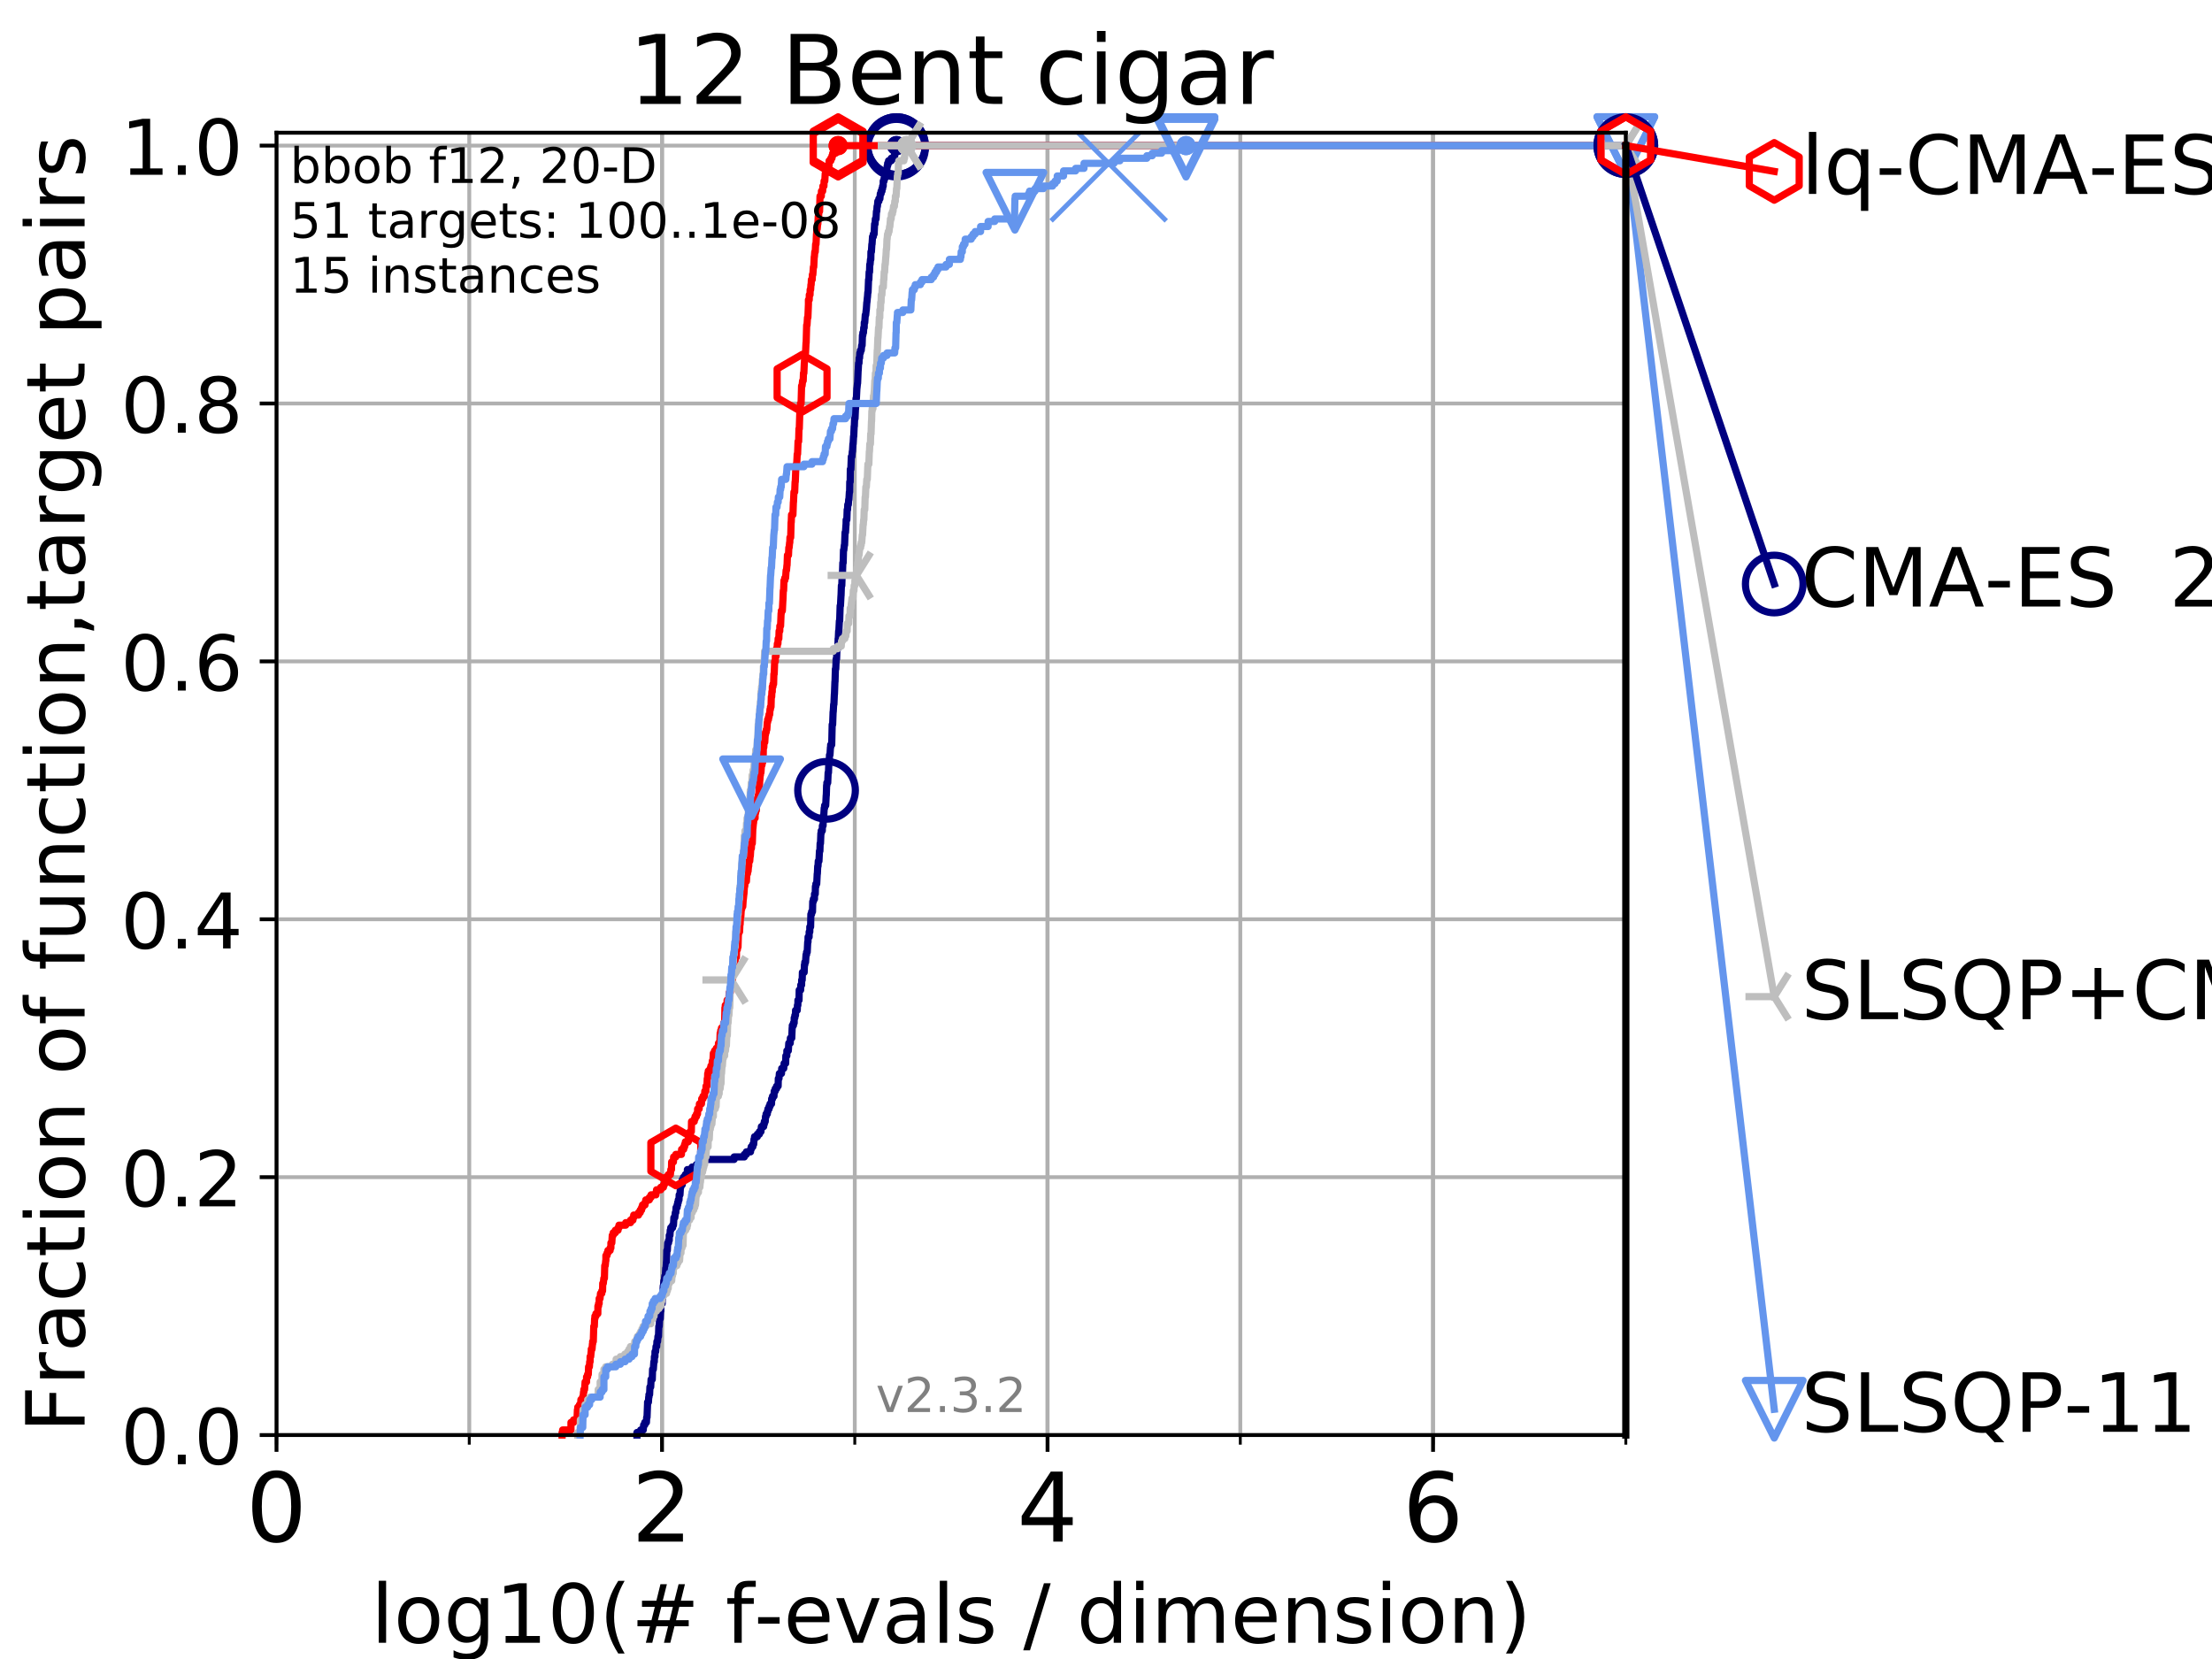 <?xml version="1.0" encoding="utf-8" standalone="no"?>
<!DOCTYPE svg PUBLIC "-//W3C//DTD SVG 1.1//EN"
  "http://www.w3.org/Graphics/SVG/1.1/DTD/svg11.dtd">
<!-- Created with matplotlib (https://matplotlib.org/) -->
<svg height="345.6pt" version="1.1" viewBox="0 0 460.8 345.6" width="460.8pt" xmlns="http://www.w3.org/2000/svg" xmlns:xlink="http://www.w3.org/1999/xlink">
 <defs>
  <style type="text/css">
*{stroke-linecap:butt;stroke-linejoin:round;}
  </style>
 </defs>
 <g id="figure_1">
  <g id="patch_1">
   <path d="M 0 345.6 
L 460.8 345.6 
L 460.8 0 
L 0 0 
z
" style="fill:#ffffff;"/>
  </g>
  <g id="axes_1">
   <g id="patch_2">
    <path d="M 57.6 298.944 
L 338.688 298.944 
L 338.688 27.648 
L 57.6 27.648 
z
" style="fill:#ffffff;"/>
   </g>
   <g id="matplotlib.axis_1">
    <g id="xtick_1">
     <g id="line2d_1">
      <path clip-path="url(#p4b40b0a293)" d="M 57.6 298.944 
L 57.6 27.648 
" style="fill:none;stroke:#b0b0b0;stroke-linecap:square;stroke-width:0.8;"/>
     </g>
     <g id="line2d_2">
      <defs>
       <path d="M 0 0 
L 0 3.5 
" id="m4db1692007" style="stroke:#000000;stroke-width:0.8;"/>
      </defs>
      <g>
       <use style="stroke:#000000;stroke-width:0.8;" x="57.6" xlink:href="#m4db1692007" y="298.944"/>
      </g>
     </g>
     <g id="text_1">
      <!-- 0 -->
      <defs>
       <path d="M 31.781 66.406 
Q 24.172 66.406 20.328 58.906 
Q 16.5 51.422 16.5 36.375 
Q 16.5 21.391 20.328 13.891 
Q 24.172 6.391 31.781 6.391 
Q 39.453 6.391 43.281 13.891 
Q 47.125 21.391 47.125 36.375 
Q 47.125 51.422 43.281 58.906 
Q 39.453 66.406 31.781 66.406 
z
M 31.781 74.219 
Q 44.047 74.219 50.516 64.516 
Q 56.984 54.828 56.984 36.375 
Q 56.984 17.969 50.516 8.266 
Q 44.047 -1.422 31.781 -1.422 
Q 19.531 -1.422 13.062 8.266 
Q 6.594 17.969 6.594 36.375 
Q 6.594 54.828 13.062 64.516 
Q 19.531 74.219 31.781 74.219 
z
" id="DejaVuSans-48"/>
      </defs>
      <g transform="translate(51.237 321.141)scale(0.2 -0.2)">
       <use xlink:href="#DejaVuSans-48"/>
      </g>
     </g>
    </g>
    <g id="xtick_2">
     <g id="line2d_3">
      <path clip-path="url(#p4b40b0a293)" d="M 137.911 298.944 
L 137.911 27.648 
" style="fill:none;stroke:#b0b0b0;stroke-linecap:square;stroke-width:0.8;"/>
     </g>
     <g id="line2d_4">
      <g>
       <use style="stroke:#000000;stroke-width:0.8;" x="137.911" xlink:href="#m4db1692007" y="298.944"/>
      </g>
     </g>
     <g id="text_2">
      <!-- 2 -->
      <defs>
       <path d="M 19.188 8.297 
L 53.609 8.297 
L 53.609 0 
L 7.328 0 
L 7.328 8.297 
Q 12.938 14.109 22.625 23.891 
Q 32.328 33.688 34.812 36.531 
Q 39.547 41.844 41.422 45.531 
Q 43.312 49.219 43.312 52.781 
Q 43.312 58.594 39.234 62.25 
Q 35.156 65.922 28.609 65.922 
Q 23.969 65.922 18.812 64.312 
Q 13.672 62.703 7.812 59.422 
L 7.812 69.391 
Q 13.766 71.781 18.938 73 
Q 24.125 74.219 28.422 74.219 
Q 39.75 74.219 46.484 68.547 
Q 53.219 62.891 53.219 53.422 
Q 53.219 48.922 51.531 44.891 
Q 49.859 40.875 45.406 35.406 
Q 44.188 33.984 37.641 27.219 
Q 31.109 20.453 19.188 8.297 
z
" id="DejaVuSans-50"/>
      </defs>
      <g transform="translate(131.548 321.141)scale(0.2 -0.2)">
       <use xlink:href="#DejaVuSans-50"/>
      </g>
     </g>
    </g>
    <g id="xtick_3">
     <g id="line2d_5">
      <path clip-path="url(#p4b40b0a293)" d="M 218.222 298.944 
L 218.222 27.648 
" style="fill:none;stroke:#b0b0b0;stroke-linecap:square;stroke-width:0.8;"/>
     </g>
     <g id="line2d_6">
      <g>
       <use style="stroke:#000000;stroke-width:0.8;" x="218.222" xlink:href="#m4db1692007" y="298.944"/>
      </g>
     </g>
     <g id="text_3">
      <!-- 4 -->
      <defs>
       <path d="M 37.797 64.312 
L 12.891 25.391 
L 37.797 25.391 
z
M 35.203 72.906 
L 47.609 72.906 
L 47.609 25.391 
L 58.016 25.391 
L 58.016 17.188 
L 47.609 17.188 
L 47.609 0 
L 37.797 0 
L 37.797 17.188 
L 4.891 17.188 
L 4.891 26.703 
z
" id="DejaVuSans-52"/>
      </defs>
      <g transform="translate(211.859 321.141)scale(0.2 -0.2)">
       <use xlink:href="#DejaVuSans-52"/>
      </g>
     </g>
    </g>
    <g id="xtick_4">
     <g id="line2d_7">
      <path clip-path="url(#p4b40b0a293)" d="M 298.533 298.944 
L 298.533 27.648 
" style="fill:none;stroke:#b0b0b0;stroke-linecap:square;stroke-width:0.8;"/>
     </g>
     <g id="line2d_8">
      <g>
       <use style="stroke:#000000;stroke-width:0.8;" x="298.533" xlink:href="#m4db1692007" y="298.944"/>
      </g>
     </g>
     <g id="text_4">
      <!-- 6 -->
      <defs>
       <path d="M 33.016 40.375 
Q 26.375 40.375 22.484 35.828 
Q 18.609 31.297 18.609 23.391 
Q 18.609 15.531 22.484 10.953 
Q 26.375 6.391 33.016 6.391 
Q 39.656 6.391 43.531 10.953 
Q 47.406 15.531 47.406 23.391 
Q 47.406 31.297 43.531 35.828 
Q 39.656 40.375 33.016 40.375 
z
M 52.594 71.297 
L 52.594 62.312 
Q 48.875 64.062 45.094 64.984 
Q 41.312 65.922 37.594 65.922 
Q 27.828 65.922 22.672 59.328 
Q 17.531 52.734 16.797 39.406 
Q 19.672 43.656 24.016 45.922 
Q 28.375 48.188 33.594 48.188 
Q 44.578 48.188 50.953 41.516 
Q 57.328 34.859 57.328 23.391 
Q 57.328 12.156 50.688 5.359 
Q 44.047 -1.422 33.016 -1.422 
Q 20.359 -1.422 13.672 8.266 
Q 6.984 17.969 6.984 36.375 
Q 6.984 53.656 15.188 63.938 
Q 23.391 74.219 37.203 74.219 
Q 40.922 74.219 44.703 73.484 
Q 48.484 72.75 52.594 71.297 
z
" id="DejaVuSans-54"/>
      </defs>
      <g transform="translate(292.17 321.141)scale(0.2 -0.2)">
       <use xlink:href="#DejaVuSans-54"/>
      </g>
     </g>
    </g>
    <g id="xtick_5">
     <g id="line2d_9">
      <path clip-path="url(#p4b40b0a293)" d="M 57.6 298.944 
L 57.6 27.648 
" style="fill:none;stroke:#b0b0b0;stroke-linecap:square;stroke-width:0.8;"/>
     </g>
     <g id="line2d_10">
      <defs>
       <path d="M 0 0 
L 0 2 
" id="m39b8c530f8" style="stroke:#000000;stroke-width:0.6;"/>
      </defs>
      <g>
       <use style="stroke:#000000;stroke-width:0.6;" x="57.6" xlink:href="#m39b8c530f8" y="298.944"/>
      </g>
     </g>
    </g>
    <g id="xtick_6">
     <g id="line2d_11">
      <path clip-path="url(#p4b40b0a293)" d="M 97.755 298.944 
L 97.755 27.648 
" style="fill:none;stroke:#b0b0b0;stroke-linecap:square;stroke-width:0.8;"/>
     </g>
     <g id="line2d_12">
      <g>
       <use style="stroke:#000000;stroke-width:0.6;" x="97.755" xlink:href="#m39b8c530f8" y="298.944"/>
      </g>
     </g>
    </g>
    <g id="xtick_7">
     <g id="line2d_13">
      <path clip-path="url(#p4b40b0a293)" d="M 137.911 298.944 
L 137.911 27.648 
" style="fill:none;stroke:#b0b0b0;stroke-linecap:square;stroke-width:0.8;"/>
     </g>
     <g id="line2d_14">
      <g>
       <use style="stroke:#000000;stroke-width:0.6;" x="137.911" xlink:href="#m39b8c530f8" y="298.944"/>
      </g>
     </g>
    </g>
    <g id="xtick_8">
     <g id="line2d_15">
      <path clip-path="url(#p4b40b0a293)" d="M 178.066 298.944 
L 178.066 27.648 
" style="fill:none;stroke:#b0b0b0;stroke-linecap:square;stroke-width:0.8;"/>
     </g>
     <g id="line2d_16">
      <g>
       <use style="stroke:#000000;stroke-width:0.6;" x="178.066" xlink:href="#m39b8c530f8" y="298.944"/>
      </g>
     </g>
    </g>
    <g id="xtick_9">
     <g id="line2d_17">
      <path clip-path="url(#p4b40b0a293)" d="M 218.222 298.944 
L 218.222 27.648 
" style="fill:none;stroke:#b0b0b0;stroke-linecap:square;stroke-width:0.8;"/>
     </g>
     <g id="line2d_18">
      <g>
       <use style="stroke:#000000;stroke-width:0.6;" x="218.222" xlink:href="#m39b8c530f8" y="298.944"/>
      </g>
     </g>
    </g>
    <g id="xtick_10">
     <g id="line2d_19">
      <path clip-path="url(#p4b40b0a293)" d="M 258.377 298.944 
L 258.377 27.648 
" style="fill:none;stroke:#b0b0b0;stroke-linecap:square;stroke-width:0.8;"/>
     </g>
     <g id="line2d_20">
      <g>
       <use style="stroke:#000000;stroke-width:0.6;" x="258.377" xlink:href="#m39b8c530f8" y="298.944"/>
      </g>
     </g>
    </g>
    <g id="xtick_11">
     <g id="line2d_21">
      <path clip-path="url(#p4b40b0a293)" d="M 298.533 298.944 
L 298.533 27.648 
" style="fill:none;stroke:#b0b0b0;stroke-linecap:square;stroke-width:0.8;"/>
     </g>
     <g id="line2d_22">
      <g>
       <use style="stroke:#000000;stroke-width:0.6;" x="298.533" xlink:href="#m39b8c530f8" y="298.944"/>
      </g>
     </g>
    </g>
    <g id="xtick_12">
     <g id="line2d_23">
      <path clip-path="url(#p4b40b0a293)" d="M 338.688 298.944 
L 338.688 27.648 
" style="fill:none;stroke:#b0b0b0;stroke-linecap:square;stroke-width:0.8;"/>
     </g>
     <g id="line2d_24">
      <g>
       <use style="stroke:#000000;stroke-width:0.6;" x="338.688" xlink:href="#m39b8c530f8" y="298.944"/>
      </g>
     </g>
    </g>
    <g id="text_5">
     <!-- log10(# f-evals / dimension) -->
     <defs>
      <path d="M 9.422 75.984 
L 18.406 75.984 
L 18.406 0 
L 9.422 0 
z
" id="DejaVuSans-108"/>
      <path d="M 30.609 48.391 
Q 23.391 48.391 19.188 42.75 
Q 14.984 37.109 14.984 27.297 
Q 14.984 17.484 19.156 11.844 
Q 23.344 6.203 30.609 6.203 
Q 37.797 6.203 41.984 11.859 
Q 46.188 17.531 46.188 27.297 
Q 46.188 37.016 41.984 42.703 
Q 37.797 48.391 30.609 48.391 
z
M 30.609 56 
Q 42.328 56 49.016 48.375 
Q 55.719 40.766 55.719 27.297 
Q 55.719 13.875 49.016 6.219 
Q 42.328 -1.422 30.609 -1.422 
Q 18.844 -1.422 12.172 6.219 
Q 5.516 13.875 5.516 27.297 
Q 5.516 40.766 12.172 48.375 
Q 18.844 56 30.609 56 
z
" id="DejaVuSans-111"/>
      <path d="M 45.406 27.984 
Q 45.406 37.75 41.375 43.109 
Q 37.359 48.484 30.078 48.484 
Q 22.859 48.484 18.828 43.109 
Q 14.797 37.75 14.797 27.984 
Q 14.797 18.266 18.828 12.891 
Q 22.859 7.516 30.078 7.516 
Q 37.359 7.516 41.375 12.891 
Q 45.406 18.266 45.406 27.984 
z
M 54.391 6.781 
Q 54.391 -7.172 48.188 -13.984 
Q 42 -20.797 29.203 -20.797 
Q 24.469 -20.797 20.266 -20.094 
Q 16.062 -19.391 12.109 -17.922 
L 12.109 -9.188 
Q 16.062 -11.328 19.922 -12.344 
Q 23.781 -13.375 27.781 -13.375 
Q 36.625 -13.375 41.016 -8.766 
Q 45.406 -4.156 45.406 5.172 
L 45.406 9.625 
Q 42.625 4.781 38.281 2.391 
Q 33.938 0 27.875 0 
Q 17.828 0 11.672 7.656 
Q 5.516 15.328 5.516 27.984 
Q 5.516 40.672 11.672 48.328 
Q 17.828 56 27.875 56 
Q 33.938 56 38.281 53.609 
Q 42.625 51.219 45.406 46.391 
L 45.406 54.688 
L 54.391 54.688 
z
" id="DejaVuSans-103"/>
      <path d="M 12.406 8.297 
L 28.516 8.297 
L 28.516 63.922 
L 10.984 60.406 
L 10.984 69.391 
L 28.422 72.906 
L 38.281 72.906 
L 38.281 8.297 
L 54.391 8.297 
L 54.391 0 
L 12.406 0 
z
" id="DejaVuSans-49"/>
      <path d="M 31 75.875 
Q 24.469 64.656 21.281 53.656 
Q 18.109 42.672 18.109 31.391 
Q 18.109 20.125 21.312 9.062 
Q 24.516 -2 31 -13.188 
L 23.188 -13.188 
Q 15.875 -1.703 12.234 9.375 
Q 8.594 20.453 8.594 31.391 
Q 8.594 42.281 12.203 53.312 
Q 15.828 64.359 23.188 75.875 
z
" id="DejaVuSans-40"/>
      <path d="M 51.125 44 
L 36.922 44 
L 32.812 27.688 
L 47.125 27.688 
z
M 43.797 71.781 
L 38.719 51.516 
L 52.984 51.516 
L 58.109 71.781 
L 65.922 71.781 
L 60.891 51.516 
L 76.125 51.516 
L 76.125 44 
L 58.984 44 
L 54.984 27.688 
L 70.516 27.688 
L 70.516 20.219 
L 53.078 20.219 
L 48 0 
L 40.188 0 
L 45.219 20.219 
L 30.906 20.219 
L 25.875 0 
L 18.016 0 
L 23.094 20.219 
L 7.719 20.219 
L 7.719 27.688 
L 24.906 27.688 
L 29 44 
L 13.281 44 
L 13.281 51.516 
L 30.906 51.516 
L 35.891 71.781 
z
" id="DejaVuSans-35"/>
      <path id="DejaVuSans-32"/>
      <path d="M 37.109 75.984 
L 37.109 68.5 
L 28.516 68.5 
Q 23.688 68.5 21.797 66.547 
Q 19.922 64.594 19.922 59.516 
L 19.922 54.688 
L 34.719 54.688 
L 34.719 47.703 
L 19.922 47.703 
L 19.922 0 
L 10.891 0 
L 10.891 47.703 
L 2.297 47.703 
L 2.297 54.688 
L 10.891 54.688 
L 10.891 58.5 
Q 10.891 67.625 15.141 71.797 
Q 19.391 75.984 28.609 75.984 
z
" id="DejaVuSans-102"/>
      <path d="M 4.891 31.391 
L 31.203 31.391 
L 31.203 23.391 
L 4.891 23.391 
z
" id="DejaVuSans-45"/>
      <path d="M 56.203 29.594 
L 56.203 25.203 
L 14.891 25.203 
Q 15.484 15.922 20.484 11.062 
Q 25.484 6.203 34.422 6.203 
Q 39.594 6.203 44.453 7.469 
Q 49.312 8.734 54.109 11.281 
L 54.109 2.781 
Q 49.266 0.734 44.188 -0.344 
Q 39.109 -1.422 33.891 -1.422 
Q 20.797 -1.422 13.156 6.188 
Q 5.516 13.812 5.516 26.812 
Q 5.516 40.234 12.766 48.109 
Q 20.016 56 32.328 56 
Q 43.359 56 49.781 48.891 
Q 56.203 41.797 56.203 29.594 
z
M 47.219 32.234 
Q 47.125 39.594 43.094 43.984 
Q 39.062 48.391 32.422 48.391 
Q 24.906 48.391 20.391 44.141 
Q 15.875 39.891 15.188 32.172 
z
" id="DejaVuSans-101"/>
      <path d="M 2.984 54.688 
L 12.5 54.688 
L 29.594 8.797 
L 46.688 54.688 
L 56.203 54.688 
L 35.688 0 
L 23.484 0 
z
" id="DejaVuSans-118"/>
      <path d="M 34.281 27.484 
Q 23.391 27.484 19.188 25 
Q 14.984 22.516 14.984 16.5 
Q 14.984 11.719 18.141 8.906 
Q 21.297 6.109 26.703 6.109 
Q 34.188 6.109 38.703 11.406 
Q 43.219 16.703 43.219 25.484 
L 43.219 27.484 
z
M 52.203 31.203 
L 52.203 0 
L 43.219 0 
L 43.219 8.297 
Q 40.141 3.328 35.547 0.953 
Q 30.953 -1.422 24.312 -1.422 
Q 15.922 -1.422 10.953 3.297 
Q 6 8.016 6 15.922 
Q 6 25.141 12.172 29.828 
Q 18.359 34.516 30.609 34.516 
L 43.219 34.516 
L 43.219 35.406 
Q 43.219 41.609 39.141 45 
Q 35.062 48.391 27.688 48.391 
Q 23 48.391 18.547 47.266 
Q 14.109 46.141 10.016 43.891 
L 10.016 52.203 
Q 14.938 54.109 19.578 55.047 
Q 24.219 56 28.609 56 
Q 40.484 56 46.344 49.844 
Q 52.203 43.703 52.203 31.203 
z
" id="DejaVuSans-97"/>
      <path d="M 44.281 53.078 
L 44.281 44.578 
Q 40.484 46.531 36.375 47.5 
Q 32.281 48.484 27.875 48.484 
Q 21.188 48.484 17.844 46.438 
Q 14.5 44.391 14.5 40.281 
Q 14.5 37.156 16.891 35.375 
Q 19.281 33.594 26.516 31.984 
L 29.594 31.297 
Q 39.156 29.25 43.188 25.516 
Q 47.219 21.781 47.219 15.094 
Q 47.219 7.469 41.188 3.016 
Q 35.156 -1.422 24.609 -1.422 
Q 20.219 -1.422 15.453 -0.562 
Q 10.688 0.297 5.422 2 
L 5.422 11.281 
Q 10.406 8.688 15.234 7.391 
Q 20.062 6.109 24.812 6.109 
Q 31.156 6.109 34.562 8.281 
Q 37.984 10.453 37.984 14.406 
Q 37.984 18.062 35.516 20.016 
Q 33.062 21.969 24.703 23.781 
L 21.578 24.516 
Q 13.234 26.266 9.516 29.906 
Q 5.812 33.547 5.812 39.891 
Q 5.812 47.609 11.281 51.797 
Q 16.75 56 26.812 56 
Q 31.781 56 36.172 55.266 
Q 40.578 54.547 44.281 53.078 
z
" id="DejaVuSans-115"/>
      <path d="M 25.391 72.906 
L 33.688 72.906 
L 8.297 -9.281 
L 0 -9.281 
z
" id="DejaVuSans-47"/>
      <path d="M 45.406 46.391 
L 45.406 75.984 
L 54.391 75.984 
L 54.391 0 
L 45.406 0 
L 45.406 8.203 
Q 42.578 3.328 38.25 0.953 
Q 33.938 -1.422 27.875 -1.422 
Q 17.969 -1.422 11.734 6.484 
Q 5.516 14.406 5.516 27.297 
Q 5.516 40.188 11.734 48.094 
Q 17.969 56 27.875 56 
Q 33.938 56 38.25 53.625 
Q 42.578 51.266 45.406 46.391 
z
M 14.797 27.297 
Q 14.797 17.391 18.875 11.75 
Q 22.953 6.109 30.078 6.109 
Q 37.203 6.109 41.297 11.75 
Q 45.406 17.391 45.406 27.297 
Q 45.406 37.203 41.297 42.844 
Q 37.203 48.484 30.078 48.484 
Q 22.953 48.484 18.875 42.844 
Q 14.797 37.203 14.797 27.297 
z
" id="DejaVuSans-100"/>
      <path d="M 9.422 54.688 
L 18.406 54.688 
L 18.406 0 
L 9.422 0 
z
M 9.422 75.984 
L 18.406 75.984 
L 18.406 64.594 
L 9.422 64.594 
z
" id="DejaVuSans-105"/>
      <path d="M 52 44.188 
Q 55.375 50.25 60.062 53.125 
Q 64.75 56 71.094 56 
Q 79.641 56 84.281 50.016 
Q 88.922 44.047 88.922 33.016 
L 88.922 0 
L 79.891 0 
L 79.891 32.719 
Q 79.891 40.578 77.094 44.375 
Q 74.312 48.188 68.609 48.188 
Q 61.625 48.188 57.562 43.547 
Q 53.516 38.922 53.516 30.906 
L 53.516 0 
L 44.484 0 
L 44.484 32.719 
Q 44.484 40.625 41.703 44.406 
Q 38.922 48.188 33.109 48.188 
Q 26.219 48.188 22.156 43.531 
Q 18.109 38.875 18.109 30.906 
L 18.109 0 
L 9.078 0 
L 9.078 54.688 
L 18.109 54.688 
L 18.109 46.188 
Q 21.188 51.219 25.484 53.609 
Q 29.781 56 35.688 56 
Q 41.656 56 45.828 52.969 
Q 50 49.953 52 44.188 
z
" id="DejaVuSans-109"/>
      <path d="M 54.891 33.016 
L 54.891 0 
L 45.906 0 
L 45.906 32.719 
Q 45.906 40.484 42.875 44.328 
Q 39.844 48.188 33.797 48.188 
Q 26.516 48.188 22.312 43.547 
Q 18.109 38.922 18.109 30.906 
L 18.109 0 
L 9.078 0 
L 9.078 54.688 
L 18.109 54.688 
L 18.109 46.188 
Q 21.344 51.125 25.703 53.562 
Q 30.078 56 35.797 56 
Q 45.219 56 50.047 50.172 
Q 54.891 44.344 54.891 33.016 
z
" id="DejaVuSans-110"/>
      <path d="M 8.016 75.875 
L 15.828 75.875 
Q 23.141 64.359 26.781 53.312 
Q 30.422 42.281 30.422 31.391 
Q 30.422 20.453 26.781 9.375 
Q 23.141 -1.703 15.828 -13.188 
L 8.016 -13.188 
Q 14.5 -2 17.703 9.062 
Q 20.906 20.125 20.906 31.391 
Q 20.906 42.672 17.703 53.656 
Q 14.5 64.656 8.016 75.875 
z
" id="DejaVuSans-41"/>
     </defs>
     <g transform="translate(77.303 342.218)scale(0.17 -0.17)">
      <use xlink:href="#DejaVuSans-108"/>
      <use x="27.783" xlink:href="#DejaVuSans-111"/>
      <use x="88.965" xlink:href="#DejaVuSans-103"/>
      <use x="152.441" xlink:href="#DejaVuSans-49"/>
      <use x="216.064" xlink:href="#DejaVuSans-48"/>
      <use x="279.688" xlink:href="#DejaVuSans-40"/>
      <use x="318.701" xlink:href="#DejaVuSans-35"/>
      <use x="402.49" xlink:href="#DejaVuSans-32"/>
      <use x="434.277" xlink:href="#DejaVuSans-102"/>
      <use x="469.404" xlink:href="#DejaVuSans-45"/>
      <use x="505.488" xlink:href="#DejaVuSans-101"/>
      <use x="567.012" xlink:href="#DejaVuSans-118"/>
      <use x="626.191" xlink:href="#DejaVuSans-97"/>
      <use x="687.471" xlink:href="#DejaVuSans-108"/>
      <use x="715.254" xlink:href="#DejaVuSans-115"/>
      <use x="767.354" xlink:href="#DejaVuSans-32"/>
      <use x="799.141" xlink:href="#DejaVuSans-47"/>
      <use x="832.832" xlink:href="#DejaVuSans-32"/>
      <use x="864.619" xlink:href="#DejaVuSans-100"/>
      <use x="928.096" xlink:href="#DejaVuSans-105"/>
      <use x="955.879" xlink:href="#DejaVuSans-109"/>
      <use x="1053.291" xlink:href="#DejaVuSans-101"/>
      <use x="1114.814" xlink:href="#DejaVuSans-110"/>
      <use x="1178.193" xlink:href="#DejaVuSans-115"/>
      <use x="1230.293" xlink:href="#DejaVuSans-105"/>
      <use x="1258.076" xlink:href="#DejaVuSans-111"/>
      <use x="1319.258" xlink:href="#DejaVuSans-110"/>
      <use x="1382.637" xlink:href="#DejaVuSans-41"/>
     </g>
    </g>
   </g>
   <g id="matplotlib.axis_2">
    <g id="ytick_1">
     <g id="line2d_25">
      <path clip-path="url(#p4b40b0a293)" d="M 57.6 298.944 
L 338.688 298.944 
" style="fill:none;stroke:#b0b0b0;stroke-linecap:square;stroke-width:0.8;"/>
     </g>
     <g id="line2d_26">
      <defs>
       <path d="M 0 0 
L -3.5 0 
" id="m04b3666f34" style="stroke:#000000;stroke-width:0.8;"/>
      </defs>
      <g>
       <use style="stroke:#000000;stroke-width:0.8;" x="57.6" xlink:href="#m04b3666f34" y="298.944"/>
      </g>
     </g>
     <g id="text_6">
      <!-- 0.0 -->
      <defs>
       <path d="M 10.688 12.406 
L 21 12.406 
L 21 0 
L 10.688 0 
z
" id="DejaVuSans-46"/>
      </defs>
      <g transform="translate(25.155 305.023)scale(0.16 -0.16)">
       <use xlink:href="#DejaVuSans-48"/>
       <use x="63.623" xlink:href="#DejaVuSans-46"/>
       <use x="95.41" xlink:href="#DejaVuSans-48"/>
      </g>
     </g>
    </g>
    <g id="ytick_2">
     <g id="line2d_27">
      <path clip-path="url(#p4b40b0a293)" d="M 57.6 245.222 
L 338.688 245.222 
" style="fill:none;stroke:#b0b0b0;stroke-linecap:square;stroke-width:0.8;"/>
     </g>
     <g id="line2d_28">
      <g>
       <use style="stroke:#000000;stroke-width:0.8;" x="57.6" xlink:href="#m04b3666f34" y="245.222"/>
      </g>
     </g>
     <g id="text_7">
      <!-- 0.2 -->
      <g transform="translate(25.155 251.301)scale(0.16 -0.16)">
       <use xlink:href="#DejaVuSans-48"/>
       <use x="63.623" xlink:href="#DejaVuSans-46"/>
       <use x="95.41" xlink:href="#DejaVuSans-50"/>
      </g>
     </g>
    </g>
    <g id="ytick_3">
     <g id="line2d_29">
      <path clip-path="url(#p4b40b0a293)" d="M 57.6 191.5 
L 338.688 191.5 
" style="fill:none;stroke:#b0b0b0;stroke-linecap:square;stroke-width:0.8;"/>
     </g>
     <g id="line2d_30">
      <g>
       <use style="stroke:#000000;stroke-width:0.8;" x="57.6" xlink:href="#m04b3666f34" y="191.5"/>
      </g>
     </g>
     <g id="text_8">
      <!-- 0.4 -->
      <g transform="translate(25.155 197.579)scale(0.16 -0.16)">
       <use xlink:href="#DejaVuSans-48"/>
       <use x="63.623" xlink:href="#DejaVuSans-46"/>
       <use x="95.41" xlink:href="#DejaVuSans-52"/>
      </g>
     </g>
    </g>
    <g id="ytick_4">
     <g id="line2d_31">
      <path clip-path="url(#p4b40b0a293)" d="M 57.6 137.778 
L 338.688 137.778 
" style="fill:none;stroke:#b0b0b0;stroke-linecap:square;stroke-width:0.8;"/>
     </g>
     <g id="line2d_32">
      <g>
       <use style="stroke:#000000;stroke-width:0.8;" x="57.6" xlink:href="#m04b3666f34" y="137.778"/>
      </g>
     </g>
     <g id="text_9">
      <!-- 0.6 -->
      <g transform="translate(25.155 143.857)scale(0.16 -0.16)">
       <use xlink:href="#DejaVuSans-48"/>
       <use x="63.623" xlink:href="#DejaVuSans-46"/>
       <use x="95.41" xlink:href="#DejaVuSans-54"/>
      </g>
     </g>
    </g>
    <g id="ytick_5">
     <g id="line2d_33">
      <path clip-path="url(#p4b40b0a293)" d="M 57.6 84.056 
L 338.688 84.056 
" style="fill:none;stroke:#b0b0b0;stroke-linecap:square;stroke-width:0.8;"/>
     </g>
     <g id="line2d_34">
      <g>
       <use style="stroke:#000000;stroke-width:0.8;" x="57.6" xlink:href="#m04b3666f34" y="84.056"/>
      </g>
     </g>
     <g id="text_10">
      <!-- 0.8 -->
      <defs>
       <path d="M 31.781 34.625 
Q 24.75 34.625 20.719 30.859 
Q 16.703 27.094 16.703 20.516 
Q 16.703 13.922 20.719 10.156 
Q 24.75 6.391 31.781 6.391 
Q 38.812 6.391 42.859 10.172 
Q 46.922 13.969 46.922 20.516 
Q 46.922 27.094 42.891 30.859 
Q 38.875 34.625 31.781 34.625 
z
M 21.922 38.812 
Q 15.578 40.375 12.031 44.719 
Q 8.5 49.078 8.5 55.328 
Q 8.5 64.062 14.719 69.141 
Q 20.953 74.219 31.781 74.219 
Q 42.672 74.219 48.875 69.141 
Q 55.078 64.062 55.078 55.328 
Q 55.078 49.078 51.531 44.719 
Q 48 40.375 41.703 38.812 
Q 48.828 37.156 52.797 32.312 
Q 56.781 27.484 56.781 20.516 
Q 56.781 9.906 50.312 4.234 
Q 43.844 -1.422 31.781 -1.422 
Q 19.734 -1.422 13.25 4.234 
Q 6.781 9.906 6.781 20.516 
Q 6.781 27.484 10.781 32.312 
Q 14.797 37.156 21.922 38.812 
z
M 18.312 54.391 
Q 18.312 48.734 21.844 45.562 
Q 25.391 42.391 31.781 42.391 
Q 38.141 42.391 41.719 45.562 
Q 45.312 48.734 45.312 54.391 
Q 45.312 60.062 41.719 63.234 
Q 38.141 66.406 31.781 66.406 
Q 25.391 66.406 21.844 63.234 
Q 18.312 60.062 18.312 54.391 
z
" id="DejaVuSans-56"/>
      </defs>
      <g transform="translate(25.155 90.135)scale(0.16 -0.16)">
       <use xlink:href="#DejaVuSans-48"/>
       <use x="63.623" xlink:href="#DejaVuSans-46"/>
       <use x="95.41" xlink:href="#DejaVuSans-56"/>
      </g>
     </g>
    </g>
    <g id="ytick_6">
     <g id="line2d_35">
      <path clip-path="url(#p4b40b0a293)" d="M 57.6 30.334 
L 338.688 30.334 
" style="fill:none;stroke:#b0b0b0;stroke-linecap:square;stroke-width:0.8;"/>
     </g>
     <g id="line2d_36">
      <g>
       <use style="stroke:#000000;stroke-width:0.8;" x="57.6" xlink:href="#m04b3666f34" y="30.334"/>
      </g>
     </g>
     <g id="text_11">
      <!-- 1.0 -->
      <g transform="translate(25.155 36.413)scale(0.16 -0.16)">
       <use xlink:href="#DejaVuSans-49"/>
       <use x="63.623" xlink:href="#DejaVuSans-46"/>
       <use x="95.41" xlink:href="#DejaVuSans-48"/>
      </g>
     </g>
    </g>
    <g id="text_12">
     <!-- Fraction of function,target pairs -->
     <defs>
      <path d="M 9.812 72.906 
L 51.703 72.906 
L 51.703 64.594 
L 19.672 64.594 
L 19.672 43.109 
L 48.578 43.109 
L 48.578 34.812 
L 19.672 34.812 
L 19.672 0 
L 9.812 0 
z
" id="DejaVuSans-70"/>
      <path d="M 41.109 46.297 
Q 39.594 47.172 37.812 47.578 
Q 36.031 48 33.891 48 
Q 26.266 48 22.188 43.047 
Q 18.109 38.094 18.109 28.812 
L 18.109 0 
L 9.078 0 
L 9.078 54.688 
L 18.109 54.688 
L 18.109 46.188 
Q 20.953 51.172 25.484 53.578 
Q 30.031 56 36.531 56 
Q 37.453 56 38.578 55.875 
Q 39.703 55.766 41.062 55.516 
z
" id="DejaVuSans-114"/>
      <path d="M 48.781 52.594 
L 48.781 44.188 
Q 44.969 46.297 41.141 47.344 
Q 37.312 48.391 33.406 48.391 
Q 24.656 48.391 19.812 42.844 
Q 14.984 37.312 14.984 27.297 
Q 14.984 17.281 19.812 11.734 
Q 24.656 6.203 33.406 6.203 
Q 37.312 6.203 41.141 7.25 
Q 44.969 8.297 48.781 10.406 
L 48.781 2.094 
Q 45.016 0.344 40.984 -0.531 
Q 36.969 -1.422 32.422 -1.422 
Q 20.062 -1.422 12.781 6.344 
Q 5.516 14.109 5.516 27.297 
Q 5.516 40.672 12.859 48.328 
Q 20.219 56 33.016 56 
Q 37.156 56 41.109 55.141 
Q 45.062 54.297 48.781 52.594 
z
" id="DejaVuSans-99"/>
      <path d="M 18.312 70.219 
L 18.312 54.688 
L 36.812 54.688 
L 36.812 47.703 
L 18.312 47.703 
L 18.312 18.016 
Q 18.312 11.328 20.141 9.422 
Q 21.969 7.516 27.594 7.516 
L 36.812 7.516 
L 36.812 0 
L 27.594 0 
Q 17.188 0 13.234 3.875 
Q 9.281 7.766 9.281 18.016 
L 9.281 47.703 
L 2.688 47.703 
L 2.688 54.688 
L 9.281 54.688 
L 9.281 70.219 
z
" id="DejaVuSans-116"/>
      <path d="M 8.5 21.578 
L 8.5 54.688 
L 17.484 54.688 
L 17.484 21.922 
Q 17.484 14.156 20.5 10.266 
Q 23.531 6.391 29.594 6.391 
Q 36.859 6.391 41.078 11.031 
Q 45.312 15.672 45.312 23.688 
L 45.312 54.688 
L 54.297 54.688 
L 54.297 0 
L 45.312 0 
L 45.312 8.406 
Q 42.047 3.422 37.719 1 
Q 33.406 -1.422 27.688 -1.422 
Q 18.266 -1.422 13.375 4.438 
Q 8.5 10.297 8.5 21.578 
z
M 31.109 56 
z
" id="DejaVuSans-117"/>
      <path d="M 11.719 12.406 
L 22.016 12.406 
L 22.016 4 
L 14.016 -11.625 
L 7.719 -11.625 
L 11.719 4 
z
" id="DejaVuSans-44"/>
      <path d="M 18.109 8.203 
L 18.109 -20.797 
L 9.078 -20.797 
L 9.078 54.688 
L 18.109 54.688 
L 18.109 46.391 
Q 20.953 51.266 25.266 53.625 
Q 29.594 56 35.594 56 
Q 45.562 56 51.781 48.094 
Q 58.016 40.188 58.016 27.297 
Q 58.016 14.406 51.781 6.484 
Q 45.562 -1.422 35.594 -1.422 
Q 29.594 -1.422 25.266 0.953 
Q 20.953 3.328 18.109 8.203 
z
M 48.688 27.297 
Q 48.688 37.203 44.609 42.844 
Q 40.531 48.484 33.406 48.484 
Q 26.266 48.484 22.188 42.844 
Q 18.109 37.203 18.109 27.297 
Q 18.109 17.391 22.188 11.75 
Q 26.266 6.109 33.406 6.109 
Q 40.531 6.109 44.609 11.75 
Q 48.688 17.391 48.688 27.297 
z
" id="DejaVuSans-112"/>
     </defs>
     <g transform="translate(17.62 298.435)rotate(-90)scale(0.17 -0.17)">
      <use xlink:href="#DejaVuSans-70"/>
      <use x="57.41" xlink:href="#DejaVuSans-114"/>
      <use x="98.523" xlink:href="#DejaVuSans-97"/>
      <use x="159.803" xlink:href="#DejaVuSans-99"/>
      <use x="214.783" xlink:href="#DejaVuSans-116"/>
      <use x="253.992" xlink:href="#DejaVuSans-105"/>
      <use x="281.775" xlink:href="#DejaVuSans-111"/>
      <use x="342.957" xlink:href="#DejaVuSans-110"/>
      <use x="406.336" xlink:href="#DejaVuSans-32"/>
      <use x="438.123" xlink:href="#DejaVuSans-111"/>
      <use x="499.305" xlink:href="#DejaVuSans-102"/>
      <use x="534.51" xlink:href="#DejaVuSans-32"/>
      <use x="566.297" xlink:href="#DejaVuSans-102"/>
      <use x="601.502" xlink:href="#DejaVuSans-117"/>
      <use x="664.881" xlink:href="#DejaVuSans-110"/>
      <use x="728.26" xlink:href="#DejaVuSans-99"/>
      <use x="783.24" xlink:href="#DejaVuSans-116"/>
      <use x="822.449" xlink:href="#DejaVuSans-105"/>
      <use x="850.232" xlink:href="#DejaVuSans-111"/>
      <use x="911.414" xlink:href="#DejaVuSans-110"/>
      <use x="974.793" xlink:href="#DejaVuSans-44"/>
      <use x="1006.58" xlink:href="#DejaVuSans-116"/>
      <use x="1045.789" xlink:href="#DejaVuSans-97"/>
      <use x="1107.068" xlink:href="#DejaVuSans-114"/>
      <use x="1148.166" xlink:href="#DejaVuSans-103"/>
      <use x="1211.643" xlink:href="#DejaVuSans-101"/>
      <use x="1273.166" xlink:href="#DejaVuSans-116"/>
      <use x="1312.375" xlink:href="#DejaVuSans-32"/>
      <use x="1344.162" xlink:href="#DejaVuSans-112"/>
      <use x="1407.639" xlink:href="#DejaVuSans-97"/>
      <use x="1468.918" xlink:href="#DejaVuSans-105"/>
      <use x="1496.701" xlink:href="#DejaVuSans-114"/>
      <use x="1537.814" xlink:href="#DejaVuSans-115"/>
     </g>
    </g>
   </g>
   <g id="line2d_37">
    <defs>
     <path d="M 0 1.5 
C 0.398 1.5 0.779 1.342 1.061 1.061 
C 1.342 0.779 1.5 0.398 1.5 0 
C 1.5 -0.398 1.342 -0.779 1.061 -1.061 
C 0.779 -1.342 0.398 -1.5 0 -1.5 
C -0.398 -1.5 -0.779 -1.342 -1.061 -1.061 
C -1.342 -0.779 -1.5 -0.398 -1.5 0 
C -1.5 0.398 -1.342 0.779 -1.061 1.061 
C -0.779 1.342 -0.398 1.5 0 1.5 
z
" id="mb7ccd5a5f6" style="stroke:#000080;"/>
    </defs>
    <g>
     <use style="fill:#000080;stroke:#000080;" x="186.751" xlink:href="#mb7ccd5a5f6" y="30.334"/>
     <use style="fill:#000080;stroke:#000080;" x="186.751" xlink:href="#mb7ccd5a5f6" y="30.334"/>
    </g>
   </g>
   <g id="line2d_38">
    <path d="M 132.683 298.944 
L 132.683 298.417 
L 133.454 298.417 
L 133.454 297.891 
L 133.998 297.891 
L 134.085 296.837 
L 134.322 296.837 
L 134.322 296.311 
L 134.661 296.311 
L 134.714 295.257 
L 134.787 295.257 
L 134.891 292.624 
L 134.901 292.624 
L 134.901 292.097 
L 135.077 292.097 
L 135.138 291.044 
L 135.189 291.044 
L 135.189 290.517 
L 135.321 290.517 
L 135.392 288.937 
L 135.552 288.937 
L 135.632 287.357 
L 135.879 287.357 
L 135.947 285.25 
L 136.102 285.25 
L 136.209 283.67 
L 136.304 283.67 
L 136.324 282.617 
L 136.438 282.617 
L 136.447 281.563 
L 136.589 281.563 
L 136.664 280.51 
L 136.795 280.51 
L 136.85 279.457 
L 136.989 279.457 
L 137.062 278.403 
L 137.172 278.403 
L 137.244 276.296 
L 137.326 276.296 
L 137.398 274.716 
L 137.541 274.716 
L 137.612 273.136 
L 137.665 273.136 
L 137.674 271.556 
L 137.946 271.556 
L 137.989 269.45 
L 138.076 269.45 
L 138.171 267.87 
L 138.222 267.87 
L 138.299 266.816 
L 138.384 266.816 
L 138.494 265.763 
L 138.595 265.763 
L 138.687 264.183 
L 138.745 264.183 
L 138.853 262.603 
L 138.861 262.603 
L 138.911 260.496 
L 139.017 260.496 
L 139.099 258.916 
L 139.277 258.916 
L 139.277 258.389 
L 139.414 258.389 
L 139.414 257.336 
L 139.565 257.336 
L 139.62 256.282 
L 139.731 256.282 
L 139.731 255.756 
L 140.112 255.756 
L 140.112 255.229 
L 140.295 255.229 
L 140.386 253.649 
L 140.574 253.649 
L 140.679 252.596 
L 140.783 252.596 
L 140.842 251.542 
L 141.054 251.542 
L 141.054 251.016 
L 141.17 251.016 
L 141.17 250.489 
L 141.3 250.489 
L 141.3 249.962 
L 141.45 249.962 
L 141.486 248.909 
L 141.648 248.909 
L 141.746 247.329 
L 141.823 247.329 
L 141.823 246.802 
L 142.127 246.802 
L 142.134 245.749 
L 142.385 245.749 
L 142.385 245.222 
L 142.759 245.222 
L 142.759 244.695 
L 143.17 244.695 
L 143.196 243.642 
L 144.173 243.642 
L 144.173 243.115 
L 145.069 243.115 
L 145.069 242.589 
L 145.699 242.589 
L 145.699 242.062 
L 146.66 242.062 
L 146.66 241.535 
L 152.933 241.535 
L 152.933 241.009 
L 155.054 241.009 
L 155.054 240.482 
L 155.483 240.482 
L 155.483 239.955 
L 156.343 239.955 
L 156.343 239.428 
L 156.488 239.428 
L 156.488 238.902 
L 156.824 238.902 
L 156.824 238.375 
L 157.006 238.375 
L 157.073 237.322 
L 157.183 237.322 
L 157.183 236.795 
L 157.768 236.795 
L 157.768 236.268 
L 158.198 236.268 
L 158.198 235.742 
L 158.519 235.742 
L 158.61 234.688 
L 159.083 234.688 
L 159.083 234.162 
L 159.222 234.162 
L 159.222 233.635 
L 159.411 233.635 
L 159.469 232.582 
L 159.593 232.582 
L 159.593 232.055 
L 159.848 232.055 
L 159.848 231.528 
L 159.974 231.528 
L 159.974 231.001 
L 160.215 231.001 
L 160.215 230.475 
L 160.411 230.475 
L 160.411 229.948 
L 160.723 229.948 
L 160.748 228.895 
L 160.931 228.895 
L 160.931 228.368 
L 161.236 228.368 
L 161.282 227.315 
L 161.495 227.315 
L 161.495 226.788 
L 161.781 226.788 
L 161.781 226.261 
L 162.098 226.261 
L 162.137 224.681 
L 162.278 224.681 
L 162.355 223.628 
L 162.798 223.628 
L 162.842 222.575 
L 163.269 222.575 
L 163.344 221.521 
L 163.666 221.521 
L 163.707 219.941 
L 163.909 219.941 
L 163.919 218.888 
L 164.22 218.888 
L 164.32 217.308 
L 164.621 217.308 
L 164.649 216.254 
L 164.938 216.254 
L 165.021 214.148 
L 165.051 214.148 
L 165.051 213.621 
L 165.286 213.621 
L 165.286 213.094 
L 165.438 213.094 
L 165.449 212.041 
L 165.581 212.041 
L 165.581 211.514 
L 165.718 211.514 
L 165.732 210.461 
L 166.079 210.461 
L 166.121 209.407 
L 166.212 209.407 
L 166.224 208.354 
L 166.453 208.354 
L 166.49 206.247 
L 166.786 206.247 
L 166.813 205.194 
L 166.988 205.194 
L 167.003 204.141 
L 167.111 204.141 
L 167.155 202.56 
L 167.52 202.56 
L 167.578 200.98 
L 167.655 200.98 
L 167.655 200.454 
L 167.808 200.454 
L 167.914 198.874 
L 168.02 198.874 
L 168.02 198.347 
L 168.159 198.347 
L 168.26 196.24 
L 168.32 196.24 
L 168.337 195.187 
L 168.553 195.187 
L 168.562 194.133 
L 168.692 194.133 
L 168.698 193.08 
L 168.863 193.08 
L 168.918 190.447 
L 169.07 190.447 
L 169.07 189.92 
L 169.256 189.92 
L 169.308 187.813 
L 169.436 187.813 
L 169.436 187.287 
L 169.668 187.287 
L 169.673 186.233 
L 169.831 186.233 
L 169.867 184.653 
L 169.964 184.653 
L 169.964 184.126 
L 170.137 184.126 
L 170.242 182.02 
L 170.27 182.02 
L 170.345 180.44 
L 170.406 180.44 
L 170.458 179.386 
L 170.603 179.386 
L 170.709 177.28 
L 170.799 177.28 
L 170.849 175.699 
L 170.924 175.699 
L 171.004 173.593 
L 171.074 173.593 
L 171.074 173.066 
L 171.298 173.066 
L 171.319 172.013 
L 171.465 172.013 
L 171.514 169.906 
L 171.604 169.906 
L 171.7 168.326 
L 171.782 168.326 
L 171.782 167.799 
L 172.005 167.799 
L 172.112 165.692 
L 172.132 165.692 
L 172.198 163.586 
L 172.25 163.586 
L 172.25 163.059 
L 172.427 163.059 
L 172.515 160.952 
L 172.588 160.952 
L 172.661 158.846 
L 172.746 158.846 
L 172.8 157.265 
L 172.898 157.265 
L 172.998 155.685 
L 173.04 155.685 
L 173.04 155.159 
L 173.26 155.159 
L 173.359 150.945 
L 173.454 150.945 
L 173.549 148.312 
L 173.573 148.312 
L 173.664 146.732 
L 173.717 146.732 
L 173.809 144.625 
L 173.829 144.625 
L 173.929 141.992 
L 173.952 141.992 
L 174.028 139.358 
L 174.101 139.358 
L 174.189 137.251 
L 174.276 137.251 
L 174.352 135.145 
L 174.522 135.145 
L 174.602 133.038 
L 174.634 133.038 
L 174.705 131.458 
L 174.748 131.458 
L 174.857 129.351 
L 174.918 129.351 
L 175.018 126.191 
L 175.084 126.191 
L 175.193 124.084 
L 175.205 124.084 
L 175.278 121.977 
L 175.362 121.977 
L 175.449 119.344 
L 175.507 119.344 
L 175.575 117.237 
L 175.647 117.237 
L 175.715 114.604 
L 175.784 114.604 
L 175.894 113.55 
L 175.939 113.55 
L 176.045 110.917 
L 176.13 110.917 
L 176.234 109.337 
L 176.251 109.337 
L 176.27 108.284 
L 176.411 108.284 
L 176.485 106.177 
L 176.561 106.177 
L 176.607 105.124 
L 176.724 105.124 
L 176.796 104.07 
L 176.847 104.07 
L 176.939 102.49 
L 176.99 102.49 
L 177.021 100.383 
L 177.107 100.383 
L 177.14 97.75 
L 177.248 97.75 
L 177.35 95.116 
L 177.467 95.116 
L 177.547 94.063 
L 177.588 94.063 
L 177.679 92.483 
L 177.716 92.483 
L 177.811 90.903 
L 177.849 90.903 
L 177.939 88.796 
L 177.971 88.796 
L 178.029 87.216 
L 178.115 87.216 
L 178.21 85.109 
L 178.235 85.109 
L 178.327 83.003 
L 178.404 83.003 
L 178.505 80.896 
L 178.52 80.896 
L 178.627 79.843 
L 178.652 79.843 
L 178.761 77.209 
L 178.773 77.209 
L 178.86 75.629 
L 178.945 75.629 
L 178.977 74.576 
L 179.063 74.576 
L 179.119 73.522 
L 179.236 73.522 
L 179.236 72.996 
L 179.41 72.996 
L 179.503 71.942 
L 179.591 71.942 
L 179.663 69.836 
L 179.747 69.836 
L 179.747 69.309 
L 179.871 69.309 
L 179.934 68.255 
L 180.026 68.255 
L 180.045 67.202 
L 180.142 67.202 
L 180.252 65.622 
L 180.336 65.622 
L 180.444 64.569 
L 180.463 64.569 
L 180.572 62.989 
L 180.593 62.989 
L 180.694 61.935 
L 180.706 61.935 
L 180.783 60.882 
L 180.832 60.882 
L 180.936 58.248 
L 180.999 58.248 
L 181.059 56.668 
L 181.139 56.668 
L 181.189 55.088 
L 181.25 55.088 
L 181.338 54.035 
L 181.405 54.035 
L 181.434 52.455 
L 181.53 52.455 
L 181.627 50.875 
L 181.663 50.875 
L 181.766 49.295 
L 181.926 49.295 
L 181.926 48.768 
L 182.09 48.768 
L 182.193 46.661 
L 182.291 46.661 
L 182.352 45.608 
L 182.494 45.608 
L 182.579 44.028 
L 182.64 44.028 
L 182.718 42.975 
L 182.779 42.975 
L 182.87 41.921 
L 183.088 41.921 
L 183.088 41.395 
L 183.301 41.395 
L 183.388 40.341 
L 183.549 40.341 
L 183.549 39.814 
L 183.735 39.814 
L 183.735 39.288 
L 183.862 39.288 
L 183.862 38.761 
L 183.988 38.761 
L 183.994 37.708 
L 184.166 37.708 
L 184.166 37.181 
L 184.34 37.181 
L 184.34 36.654 
L 184.458 36.654 
L 184.458 36.128 
L 184.591 36.128 
L 184.591 35.601 
L 184.717 35.601 
L 184.824 34.548 
L 184.914 34.548 
L 184.914 34.021 
L 185.098 34.021 
L 185.098 33.494 
L 185.665 33.494 
L 185.665 32.968 
L 186.276 32.968 
L 186.276 32.441 
L 186.39 32.441 
L 186.39 31.914 
L 186.52 31.914 
L 186.52 31.387 
L 186.67 31.387 
L 186.751 30.334 
L 338.688 30.334 
L 338.688 30.334 
" style="fill:none;stroke:#000080;stroke-linecap:square;stroke-width:1.5;"/>
   </g>
   <g id="line2d_39">
    <defs>
     <path d="M 0 6 
C 1.591 6 3.117 5.368 4.243 4.243 
C 5.368 3.117 6 1.591 6 0 
C 6 -1.591 5.368 -3.117 4.243 -4.243 
C 3.117 -5.368 1.591 -6 0 -6 
C -1.591 -6 -3.117 -5.368 -4.243 -4.243 
C -5.368 -3.117 -6 -1.591 -6 0 
C -6 1.591 -5.368 3.117 -4.243 4.243 
C -3.117 5.368 -1.591 6 0 6 
z
" id="m4159883c45" style="stroke:#000080;stroke-width:1.5;"/>
    </defs>
    <g>
     <use style="fill-opacity:0;stroke:#000080;stroke-width:1.5;" x="172.187" xlink:href="#m4159883c45" y="164.639"/>
     <use style="fill-opacity:0;stroke:#000080;stroke-width:1.5;" x="186.751" xlink:href="#m4159883c45" y="30.861"/>
     <use style="fill-opacity:0;stroke:#000080;stroke-width:1.5;" x="186.751" xlink:href="#m4159883c45" y="30.334"/>
     <use style="fill-opacity:0;stroke:#000080;stroke-width:1.5;" x="186.751" xlink:href="#m4159883c45" y="30.334"/>
     <use style="fill-opacity:0;stroke:#000080;stroke-width:1.5;" x="338.688" xlink:href="#m4159883c45" y="30.334"/>
    </g>
   </g>
   <g id="line2d_40">
    <path style="fill:none;stroke:#000080;stroke-linecap:square;stroke-width:1.5;"/>
    <g/>
   </g>
   <g id="line2d_41">
    <defs>
     <path d="M 0 1.5 
C 0.398 1.5 0.779 1.342 1.061 1.061 
C 1.342 0.779 1.5 0.398 1.5 0 
C 1.5 -0.398 1.342 -0.779 1.061 -1.061 
C 0.779 -1.342 0.398 -1.5 0 -1.5 
C -0.398 -1.5 -0.779 -1.342 -1.061 -1.061 
C -1.342 -0.779 -1.5 -0.398 -1.5 0 
C -1.5 0.398 -1.342 0.779 -1.061 1.061 
C -0.779 1.342 -0.398 1.5 0 1.5 
z
" id="m9520fa0914" style="stroke:#ff0000;"/>
    </defs>
    <g>
     <use style="fill:#ff0000;stroke:#ff0000;" x="174.598" xlink:href="#m9520fa0914" y="30.334"/>
     <use style="fill:#ff0000;stroke:#ff0000;" x="174.598" xlink:href="#m9520fa0914" y="30.334"/>
    </g>
   </g>
   <g id="line2d_42">
    <path d="M 117.088 298.944 
L 117.088 298.417 
L 117.203 298.417 
L 117.203 297.891 
L 118.943 297.891 
L 118.943 296.311 
L 119.478 296.311 
L 119.478 295.784 
L 120.191 295.784 
L 120.287 293.677 
L 120.358 293.677 
L 120.358 293.15 
L 120.713 293.15 
L 120.713 292.624 
L 120.968 292.624 
L 121.014 291.57 
L 121.355 291.57 
L 121.355 291.044 
L 121.468 291.044 
L 121.557 289.99 
L 121.624 289.99 
L 121.624 289.464 
L 121.778 289.464 
L 121.888 287.884 
L 122.191 287.884 
L 122.191 286.83 
L 122.405 286.83 
L 122.405 286.304 
L 122.552 286.304 
L 122.615 284.723 
L 122.782 284.723 
L 122.844 283.67 
L 122.927 283.67 
L 122.927 282.617 
L 123.05 282.617 
L 123.152 281.563 
L 123.172 281.563 
L 123.172 281.037 
L 123.334 281.037 
L 123.414 279.983 
L 123.454 279.983 
L 123.454 279.457 
L 123.594 279.457 
L 123.692 276.296 
L 123.81 276.296 
L 123.869 274.716 
L 123.927 274.716 
L 123.927 274.19 
L 124.14 274.19 
L 124.14 273.663 
L 124.539 273.663 
L 124.557 272.083 
L 124.688 272.083 
L 124.688 271.556 
L 124.818 271.556 
L 124.818 270.503 
L 125.002 270.503 
L 125.093 269.45 
L 125.363 269.45 
L 125.363 268.923 
L 125.524 268.923 
L 125.559 267.343 
L 125.683 267.343 
L 125.788 266.289 
L 125.91 266.289 
L 125.979 263.656 
L 126.083 263.656 
L 126.185 262.603 
L 126.219 262.603 
L 126.219 261.549 
L 126.456 261.549 
L 126.456 261.023 
L 126.64 261.023 
L 126.64 260.496 
L 127.1 260.496 
L 127.1 259.969 
L 127.262 259.969 
L 127.262 258.916 
L 127.453 258.916 
L 127.548 257.336 
L 127.737 257.336 
L 127.737 256.809 
L 128.184 256.809 
L 128.184 256.282 
L 128.754 256.282 
L 128.754 255.756 
L 128.944 255.756 
L 128.944 255.229 
L 130.345 255.229 
L 130.345 254.702 
L 131.351 254.702 
L 131.351 254.176 
L 131.852 254.176 
L 131.852 253.649 
L 132.012 253.649 
L 132.012 253.122 
L 133.021 253.122 
L 133.021 252.596 
L 133.375 252.596 
L 133.375 252.069 
L 133.656 252.069 
L 133.656 251.542 
L 133.844 251.542 
L 133.844 251.016 
L 134.365 251.016 
L 134.365 250.489 
L 134.524 250.489 
L 134.524 249.962 
L 135.27 249.962 
L 135.27 249.436 
L 135.622 249.436 
L 135.622 248.909 
L 136.645 248.909 
L 136.645 248.382 
L 136.767 248.382 
L 136.767 247.855 
L 137.647 247.855 
L 137.647 247.329 
L 138.205 247.329 
L 138.205 246.802 
L 138.409 246.802 
L 138.494 245.749 
L 138.695 245.749 
L 138.695 245.222 
L 139.213 245.222 
L 139.213 244.695 
L 139.652 244.695 
L 139.747 243.642 
L 139.879 243.642 
L 139.911 242.062 
L 140.287 242.062 
L 140.325 241.009 
L 140.783 241.009 
L 140.783 240.482 
L 141.955 240.482 
L 141.99 239.428 
L 142.426 239.428 
L 142.426 238.902 
L 142.62 238.902 
L 142.62 238.375 
L 142.779 238.375 
L 142.779 237.848 
L 143.388 237.848 
L 143.433 236.795 
L 143.729 236.795 
L 143.735 235.742 
L 144.02 235.742 
L 144.057 233.635 
L 144.624 233.635 
L 144.624 233.108 
L 144.801 233.108 
L 144.801 232.582 
L 145.092 232.582 
L 145.092 232.055 
L 145.31 232.055 
L 145.327 231.001 
L 145.649 231.001 
L 145.699 229.948 
L 146.129 229.948 
L 146.178 228.895 
L 146.447 228.895 
L 146.447 228.368 
L 146.765 228.368 
L 146.823 227.315 
L 147.051 227.315 
L 147.077 226.261 
L 147.257 226.261 
L 147.333 224.681 
L 147.404 224.681 
L 147.429 223.628 
L 147.545 223.628 
L 147.545 223.101 
L 147.937 223.101 
L 147.937 222.575 
L 148.098 222.575 
L 148.098 222.048 
L 148.297 222.048 
L 148.392 220.994 
L 148.516 220.994 
L 148.602 219.414 
L 148.859 219.414 
L 148.859 218.888 
L 149.228 218.888 
L 149.228 218.361 
L 149.615 218.361 
L 149.673 217.308 
L 149.951 217.308 
L 150.025 215.201 
L 150.138 215.201 
L 150.138 214.674 
L 150.293 214.674 
L 150.293 214.148 
L 150.7 214.148 
L 150.766 213.094 
L 150.949 213.094 
L 151.015 209.934 
L 151.089 209.934 
L 151.089 209.407 
L 151.45 209.407 
L 151.466 208.354 
L 151.815 208.354 
L 151.905 206.774 
L 152.126 206.774 
L 152.15 205.721 
L 152.47 205.721 
L 152.557 204.141 
L 152.598 204.141 
L 152.655 203.087 
L 152.782 203.087 
L 152.852 201.507 
L 152.944 201.507 
L 153.04 200.454 
L 153.142 200.454 
L 153.149 199.4 
L 153.406 199.4 
L 153.434 197.82 
L 153.609 197.82 
L 153.609 197.294 
L 153.74 197.294 
L 153.82 194.66 
L 153.855 194.66 
L 153.855 194.133 
L 154.06 194.133 
L 154.133 192.553 
L 154.184 192.553 
L 154.242 190.973 
L 154.328 190.973 
L 154.426 189.393 
L 154.514 189.393 
L 154.514 188.867 
L 154.728 188.867 
L 154.831 187.287 
L 154.854 187.287 
L 154.959 186.233 
L 154.975 186.233 
L 155.08 184.653 
L 155.139 184.653 
L 155.232 183.6 
L 155.492 183.6 
L 155.581 182.02 
L 155.713 182.02 
L 155.713 181.493 
L 155.839 181.493 
L 155.923 180.44 
L 155.966 180.44 
L 156.006 179.386 
L 156.181 179.386 
L 156.261 178.333 
L 156.306 178.333 
L 156.4 176.753 
L 156.521 176.753 
L 156.578 175.699 
L 156.718 175.699 
L 156.827 172.539 
L 156.851 172.539 
L 156.95 171.486 
L 156.971 171.486 
L 157.067 170.433 
L 157.298 170.433 
L 157.307 169.379 
L 157.41 169.379 
L 157.41 168.853 
L 157.554 168.853 
L 157.594 167.272 
L 157.737 167.272 
L 157.799 166.219 
L 157.935 166.219 
L 157.935 165.692 
L 158.048 165.692 
L 158.13 164.112 
L 158.179 164.112 
L 158.274 162.532 
L 158.29 162.532 
L 158.361 161.479 
L 158.407 161.479 
L 158.407 160.952 
L 158.519 160.952 
L 158.621 159.372 
L 158.743 159.372 
L 158.743 158.846 
L 158.866 158.846 
L 158.929 157.265 
L 158.992 157.265 
L 159.018 155.685 
L 159.116 155.685 
L 159.157 154.632 
L 159.314 154.632 
L 159.411 153.052 
L 159.469 153.052 
L 159.469 152.525 
L 159.623 152.525 
L 159.623 151.999 
L 159.741 151.999 
L 159.848 150.419 
L 159.919 150.419 
L 159.919 149.892 
L 160.089 149.892 
L 160.089 149.365 
L 160.201 149.365 
L 160.201 148.838 
L 160.344 148.838 
L 160.397 147.785 
L 160.492 147.785 
L 160.492 147.258 
L 160.618 147.258 
L 160.678 145.152 
L 160.755 145.152 
L 160.8 144.098 
L 160.877 144.098 
L 160.884 143.045 
L 161.019 143.045 
L 161.019 142.518 
L 161.153 142.518 
L 161.213 140.411 
L 161.277 140.411 
L 161.377 137.778 
L 161.508 137.778 
L 161.522 136.725 
L 161.674 136.725 
L 161.739 135.145 
L 161.879 135.145 
L 161.938 134.091 
L 162.054 134.091 
L 162.104 133.038 
L 162.243 133.038 
L 162.299 131.458 
L 162.439 131.458 
L 162.451 130.404 
L 162.607 130.404 
L 162.716 127.771 
L 162.76 127.771 
L 162.76 127.244 
L 162.977 127.244 
L 163.082 125.138 
L 163.091 125.138 
L 163.179 123.031 
L 163.236 123.031 
L 163.318 120.924 
L 163.481 120.924 
L 163.481 120.397 
L 163.652 120.397 
L 163.761 118.817 
L 163.84 118.817 
L 163.93 117.764 
L 163.956 117.764 
L 164.038 115.657 
L 164.255 115.657 
L 164.324 114.077 
L 164.393 114.077 
L 164.49 113.024 
L 164.528 113.024 
L 164.562 111.97 
L 164.715 111.97 
L 164.802 108.81 
L 164.83 108.81 
L 164.89 107.23 
L 165.181 107.23 
L 165.277 104.597 
L 165.297 104.597 
L 165.395 102.49 
L 165.546 102.49 
L 165.631 100.383 
L 165.67 100.383 
L 165.775 97.75 
L 165.794 97.75 
L 165.872 96.697 
L 165.968 96.697 
L 166.072 94.59 
L 166.15 94.59 
L 166.25 91.956 
L 166.371 91.956 
L 166.438 89.323 
L 166.506 89.323 
L 166.607 86.163 
L 166.629 86.163 
L 166.711 85.109 
L 166.744 85.109 
L 166.748 84.056 
L 166.881 84.056 
L 166.986 80.369 
L 167.086 80.369 
L 167.197 79.316 
L 167.319 79.316 
L 167.375 77.736 
L 167.457 77.736 
L 167.553 75.629 
L 167.571 75.629 
L 167.656 73.522 
L 167.808 73.522 
L 167.909 71.416 
L 167.938 71.416 
L 168.042 67.729 
L 168.116 67.729 
L 168.214 66.149 
L 168.298 66.149 
L 168.405 63.515 
L 168.411 63.515 
L 168.411 62.462 
L 168.577 62.462 
L 168.592 61.409 
L 168.746 61.409 
L 168.767 60.355 
L 168.868 60.355 
L 168.933 59.302 
L 168.98 59.302 
L 169.027 58.248 
L 169.198 58.248 
L 169.236 57.195 
L 169.331 57.195 
L 169.442 55.615 
L 169.517 55.615 
L 169.62 53.508 
L 169.651 53.508 
L 169.732 52.455 
L 169.831 52.455 
L 169.907 50.875 
L 169.991 50.875 
L 170.09 48.768 
L 170.114 48.768 
L 170.148 47.715 
L 170.234 47.715 
L 170.33 46.661 
L 170.37 46.661 
L 170.457 45.081 
L 170.53 45.081 
L 170.594 44.028 
L 170.731 44.028 
L 170.824 40.868 
L 171.097 40.868 
L 171.121 39.814 
L 171.375 39.814 
L 171.424 38.761 
L 171.641 38.761 
L 171.67 37.708 
L 171.82 37.708 
L 171.91 36.128 
L 172.113 36.128 
L 172.113 35.601 
L 172.284 35.601 
L 172.284 35.074 
L 172.556 35.074 
L 172.556 34.548 
L 172.71 34.548 
L 172.716 33.494 
L 173.078 33.494 
L 173.078 32.968 
L 173.317 32.968 
L 173.317 32.441 
L 173.469 32.441 
L 173.469 31.914 
L 174.093 31.914 
L 174.093 31.387 
L 174.48 31.387 
L 174.48 30.861 
L 174.598 30.861 
L 174.598 30.334 
L 338.688 30.334 
L 338.688 30.334 
" style="fill:none;stroke:#ff0000;stroke-linecap:square;stroke-width:1.5;"/>
   </g>
   <g id="line2d_43">
    <defs>
     <path d="M 0 -6 
L -5.196 -3 
L -5.196 3 
L -0 6 
L 5.196 3 
L 5.196 -3 
z
" id="md4153373ce" style="stroke:#ff0000;stroke-linejoin:miter;stroke-width:1.5;"/>
    </defs>
    <g>
     <use style="fill-opacity:0;stroke:#ff0000;stroke-linejoin:miter;stroke-width:1.5;" x="140.783" xlink:href="#md4153373ce" y="241.009"/>
     <use style="fill-opacity:0;stroke:#ff0000;stroke-linejoin:miter;stroke-width:1.5;" x="167.086" xlink:href="#md4153373ce" y="79.843"/>
     <use style="fill-opacity:0;stroke:#ff0000;stroke-linejoin:miter;stroke-width:1.5;" x="174.598" xlink:href="#md4153373ce" y="30.861"/>
     <use style="fill-opacity:0;stroke:#ff0000;stroke-linejoin:miter;stroke-width:1.5;" x="174.598" xlink:href="#md4153373ce" y="30.334"/>
     <use style="fill-opacity:0;stroke:#ff0000;stroke-linejoin:miter;stroke-width:1.5;" x="338.688" xlink:href="#md4153373ce" y="30.334"/>
    </g>
   </g>
   <g id="line2d_44">
    <path style="fill:none;stroke:#ff0000;stroke-linecap:square;stroke-width:1.5;"/>
    <g/>
   </g>
   <g id="line2d_45">
    <defs>
     <path d="M 0 1.5 
C 0.398 1.5 0.779 1.342 1.061 1.061 
C 1.342 0.779 1.5 0.398 1.5 0 
C 1.5 -0.398 1.342 -0.779 1.061 -1.061 
C 0.779 -1.342 0.398 -1.5 0 -1.5 
C -0.398 -1.5 -0.779 -1.342 -1.061 -1.061 
C -1.342 -0.779 -1.5 -0.398 -1.5 0 
C -1.5 0.398 -1.342 0.779 -1.061 1.061 
C -0.779 1.342 -0.398 1.5 0 1.5 
z
" id="m426d1790e9" style="stroke:#bebebe;"/>
    </defs>
    <g>
     <use style="fill:#bebebe;stroke:#bebebe;" x="188.865" xlink:href="#m426d1790e9" y="30.334"/>
     <use style="fill:#bebebe;stroke:#bebebe;" x="188.865" xlink:href="#m426d1790e9" y="30.334"/>
    </g>
   </g>
   <g id="line2d_46">
    <path d="M 120.358 298.944 
L 120.358 298.417 
L 120.876 298.417 
L 120.899 295.784 
L 121.378 295.784 
L 121.445 293.677 
L 121.866 293.677 
L 121.866 292.624 
L 122.426 292.624 
L 122.426 291.57 
L 122.886 291.57 
L 122.886 291.044 
L 124.613 291.044 
L 124.613 289.464 
L 125.02 289.464 
L 125.02 287.884 
L 125.417 287.884 
L 125.417 286.304 
L 125.805 286.304 
L 125.805 285.25 
L 126.185 285.25 
L 126.185 284.723 
L 127.58 284.723 
L 127.58 284.197 
L 128.306 284.197 
L 128.351 283.143 
L 129.219 283.143 
L 129.219 282.617 
L 130.155 282.617 
L 130.155 282.09 
L 130.744 282.09 
L 130.744 281.563 
L 131.056 281.563 
L 131.056 281.037 
L 131.338 281.037 
L 131.338 280.51 
L 132.158 280.51 
L 132.23 279.457 
L 132.695 279.457 
L 132.777 278.403 
L 133.205 278.403 
L 133.205 277.877 
L 133.477 277.877 
L 133.477 277.35 
L 133.734 277.35 
L 133.734 276.823 
L 133.965 276.823 
L 133.965 276.296 
L 134.567 276.296 
L 134.567 275.77 
L 135.582 275.77 
L 135.602 274.716 
L 136.025 274.716 
L 136.025 274.19 
L 136.257 274.19 
L 136.304 273.136 
L 136.757 273.136 
L 136.757 272.61 
L 137.281 272.61 
L 137.281 272.083 
L 137.674 272.083 
L 137.78 271.03 
L 137.893 271.03 
L 137.902 269.976 
L 138.265 269.976 
L 138.265 269.45 
L 138.853 269.45 
L 138.853 268.923 
L 139.025 268.923 
L 139.025 268.396 
L 139.204 268.396 
L 139.245 267.343 
L 139.446 267.343 
L 139.446 266.816 
L 139.926 266.816 
L 139.996 265.763 
L 140.096 265.763 
L 140.096 265.236 
L 140.257 265.236 
L 140.272 264.183 
L 140.409 264.183 
L 140.409 263.656 
L 141.003 263.656 
L 141.003 263.129 
L 141.228 263.129 
L 141.228 262.603 
L 141.571 262.603 
L 141.669 261.023 
L 141.858 261.023 
L 141.886 259.969 
L 142.079 259.969 
L 142.079 259.443 
L 142.291 259.443 
L 142.358 256.809 
L 142.466 256.809 
L 142.466 256.282 
L 142.845 256.282 
L 142.845 255.756 
L 143.119 255.756 
L 143.119 255.229 
L 143.241 255.229 
L 143.248 254.176 
L 143.66 254.176 
L 143.66 253.649 
L 143.971 253.649 
L 143.971 252.596 
L 144.221 252.596 
L 144.221 252.069 
L 144.511 252.069 
L 144.511 251.542 
L 144.736 251.542 
L 144.736 251.016 
L 144.889 251.016 
L 144.993 249.436 
L 145.011 249.436 
L 145.011 248.909 
L 145.196 248.909 
L 145.196 248.382 
L 145.503 248.382 
L 145.509 247.329 
L 145.794 247.329 
L 145.871 246.275 
L 145.916 246.275 
L 146.004 245.222 
L 146.124 245.222 
L 146.156 244.169 
L 146.362 244.169 
L 146.362 243.642 
L 146.485 243.642 
L 146.485 243.115 
L 146.623 243.115 
L 146.623 242.589 
L 146.797 242.589 
L 146.849 241.009 
L 147.067 241.009 
L 147.134 239.428 
L 147.19 239.428 
L 147.19 238.902 
L 147.51 238.902 
L 147.54 237.322 
L 147.75 237.322 
L 147.854 235.215 
L 147.976 235.215 
L 147.976 234.688 
L 148.093 234.688 
L 148.093 234.162 
L 148.301 234.162 
L 148.412 232.582 
L 148.602 232.582 
L 148.625 231.001 
L 149.008 231.001 
L 149.008 230.475 
L 149.178 230.475 
L 149.255 228.368 
L 149.651 228.368 
L 149.651 227.841 
L 149.819 227.841 
L 149.832 226.788 
L 150.021 226.788 
L 150.116 225.735 
L 150.203 225.735 
L 150.258 223.628 
L 150.314 223.628 
L 150.404 222.048 
L 150.485 222.048 
L 150.59 220.468 
L 150.687 220.468 
L 150.687 219.941 
L 150.957 219.941 
L 150.961 218.888 
L 151.13 218.888 
L 151.219 217.834 
L 151.321 217.834 
L 151.405 215.728 
L 151.514 215.728 
L 151.589 213.094 
L 151.677 213.094 
L 151.764 211.514 
L 151.854 211.514 
L 151.932 209.934 
L 152.022 209.934 
L 152.13 206.247 
L 152.196 206.247 
L 152.272 204.667 
L 152.326 204.667 
L 152.364 203.614 
L 152.44 203.614 
L 152.523 202.034 
L 152.617 202.034 
L 152.703 200.454 
L 152.785 200.454 
L 152.815 198.874 
L 152.937 198.874 
L 153.04 197.294 
L 153.146 197.294 
L 153.197 195.714 
L 153.269 195.714 
L 153.273 194.133 
L 153.442 194.133 
L 153.506 192.553 
L 153.598 192.553 
L 153.704 190.447 
L 153.782 190.447 
L 153.834 188.867 
L 153.908 188.867 
L 153.974 187.287 
L 154.047 187.287 
L 154.143 184.653 
L 154.28 184.653 
L 154.352 182.02 
L 154.44 182.02 
L 154.524 179.913 
L 154.584 179.913 
L 154.671 178.333 
L 154.877 178.333 
L 154.962 176.226 
L 155.002 176.226 
L 155.047 174.119 
L 155.184 174.119 
L 155.19 173.066 
L 155.46 173.066 
L 155.518 171.486 
L 155.6 171.486 
L 155.619 170.433 
L 155.814 170.433 
L 155.923 168.853 
L 156.019 168.853 
L 156.046 167.799 
L 156.16 167.799 
L 156.249 165.692 
L 156.288 165.692 
L 156.288 164.639 
L 156.44 164.639 
L 156.506 163.059 
L 156.628 163.059 
L 156.688 161.479 
L 156.868 161.479 
L 156.889 160.426 
L 157.035 160.426 
L 157.145 158.319 
L 157.295 158.319 
L 157.404 156.739 
L 157.421 156.739 
L 157.421 156.212 
L 157.673 156.212 
L 157.768 154.105 
L 157.796 154.105 
L 157.901 153.052 
L 157.907 153.052 
L 157.946 150.945 
L 158.045 150.945 
L 158.149 149.365 
L 158.165 149.365 
L 158.272 147.785 
L 158.345 147.785 
L 158.39 146.205 
L 158.471 146.205 
L 158.525 144.098 
L 158.605 144.098 
L 158.647 143.045 
L 158.743 143.045 
L 158.824 141.465 
L 158.885 141.465 
L 158.926 140.411 
L 158.997 140.411 
L 159.031 138.831 
L 159.152 138.831 
L 159.263 136.198 
L 159.271 136.198 
L 159.271 135.671 
L 173.592 135.671 
L 173.592 135.145 
L 174.49 135.145 
L 174.49 134.618 
L 175.25 134.618 
L 175.301 133.565 
L 175.487 133.565 
L 175.487 133.038 
L 176.001 133.038 
L 176.001 132.511 
L 176.202 132.511 
L 176.296 131.458 
L 176.477 131.458 
L 176.515 129.878 
L 176.802 129.878 
L 176.861 128.298 
L 177.079 128.298 
L 177.104 126.718 
L 177.245 126.718 
L 177.349 125.664 
L 177.375 125.664 
L 177.481 124.611 
L 177.685 124.611 
L 177.754 123.031 
L 177.899 123.031 
L 177.937 121.977 
L 178.08 121.977 
L 178.085 120.924 
L 178.238 120.924 
L 178.239 119.871 
L 178.407 119.871 
L 178.456 118.817 
L 178.522 118.817 
L 178.522 118.291 
L 178.669 118.291 
L 178.68 117.237 
L 178.784 117.237 
L 178.852 115.657 
L 178.945 115.657 
L 179.054 114.604 
L 179.07 114.604 
L 179.07 114.077 
L 179.284 114.077 
L 179.284 113.55 
L 179.403 113.55 
L 179.403 113.024 
L 179.516 113.024 
L 179.622 111.444 
L 179.691 111.444 
L 179.794 109.337 
L 179.837 109.337 
L 179.911 108.284 
L 179.962 108.284 
L 180.03 106.177 
L 180.15 106.177 
L 180.225 103.543 
L 180.287 103.543 
L 180.37 101.437 
L 180.48 101.437 
L 180.564 99.857 
L 180.673 99.857 
L 180.772 97.223 
L 180.794 97.223 
L 180.794 96.697 
L 181.001 96.697 
L 181.094 94.063 
L 181.13 94.063 
L 181.194 92.483 
L 181.326 92.483 
L 181.38 90.376 
L 181.457 90.376 
L 181.544 87.743 
L 181.571 87.743 
L 181.622 85.636 
L 181.687 85.636 
L 181.687 85.109 
L 181.853 85.109 
L 181.963 82.476 
L 182.015 82.476 
L 182.126 81.423 
L 182.136 81.423 
L 182.233 79.316 
L 182.307 79.316 
L 182.368 77.736 
L 182.475 77.736 
L 182.519 76.156 
L 182.64 76.156 
L 182.741 72.996 
L 182.774 72.996 
L 182.875 70.362 
L 182.912 70.362 
L 183.019 68.255 
L 183.101 68.255 
L 183.173 66.149 
L 183.278 66.149 
L 183.296 64.569 
L 183.417 64.569 
L 183.463 62.989 
L 183.547 62.989 
L 183.587 61.409 
L 183.719 61.409 
L 183.79 59.829 
L 184.014 59.829 
L 184.08 58.248 
L 184.127 58.248 
L 184.188 56.668 
L 184.284 56.668 
L 184.36 55.088 
L 184.417 55.088 
L 184.527 53.508 
L 184.548 53.508 
L 184.637 51.928 
L 184.693 51.928 
L 184.772 49.821 
L 184.805 49.821 
L 184.893 48.768 
L 185.038 48.768 
L 185.038 48.241 
L 185.204 48.241 
L 185.313 47.188 
L 185.378 47.188 
L 185.453 46.135 
L 185.491 46.135 
L 185.491 45.608 
L 185.646 45.608 
L 185.706 44.555 
L 185.914 44.555 
L 185.914 44.028 
L 186.035 44.028 
L 186.132 42.975 
L 186.321 42.975 
L 186.396 41.921 
L 186.513 41.921 
L 186.524 40.868 
L 186.67 40.868 
L 186.762 39.288 
L 186.823 39.288 
L 186.932 36.654 
L 187.003 36.654 
L 187.003 36.128 
L 187.116 36.128 
L 187.169 34.021 
L 187.234 34.021 
L 187.234 33.494 
L 188.291 33.494 
L 188.291 32.968 
L 188.43 32.968 
L 188.508 31.914 
L 188.63 31.914 
L 188.63 31.387 
L 188.752 31.387 
L 188.752 30.861 
L 188.865 30.861 
L 188.865 30.334 
L 338.688 30.334 
L 338.688 30.334 
" style="fill:none;stroke:#bebebe;stroke-linecap:square;stroke-width:1.5;"/>
   </g>
   <g id="line2d_47">
    <defs>
     <path d="M 0 0 
L -6 -0 
M 0 0 
L 3 4.8 
M 0 0 
L 3 -4.8 
" id="m44e9d25757" style="stroke:#bebebe;stroke-width:1.5;"/>
    </defs>
    <g>
     <use style="fill-opacity:0;stroke:#bebebe;stroke-width:1.5;" x="152.326" xlink:href="#m44e9d25757" y="204.141"/>
     <use style="fill-opacity:0;stroke:#bebebe;stroke-width:1.5;" x="178.407" xlink:href="#m44e9d25757" y="119.871"/>
     <use style="fill-opacity:0;stroke:#bebebe;stroke-width:1.5;" x="188.865" xlink:href="#m44e9d25757" y="30.334"/>
     <use style="fill-opacity:0;stroke:#bebebe;stroke-width:1.5;" x="188.865" xlink:href="#m44e9d25757" y="30.334"/>
     <use style="fill-opacity:0;stroke:#bebebe;stroke-width:1.5;" x="338.688" xlink:href="#m44e9d25757" y="30.334"/>
    </g>
   </g>
   <g id="line2d_48">
    <path style="fill:none;stroke:#bebebe;stroke-linecap:square;stroke-width:1.5;"/>
    <g/>
   </g>
   <g id="line2d_49">
    <defs>
     <path d="M 0 1.5 
C 0.398 1.5 0.779 1.342 1.061 1.061 
C 1.342 0.779 1.5 0.398 1.5 0 
C 1.5 -0.398 1.342 -0.779 1.061 -1.061 
C 0.779 -1.342 0.398 -1.5 0 -1.5 
C -0.398 -1.5 -0.779 -1.342 -1.061 -1.061 
C -1.342 -0.779 -1.5 -0.398 -1.5 0 
C -1.5 0.398 -1.342 0.779 -1.061 1.061 
C -0.779 1.342 -0.398 1.5 0 1.5 
z
" id="mcc321d2afc" style="stroke:#6495ed;"/>
    </defs>
    <g>
     <use style="fill:#6495ed;stroke:#6495ed;" x="247.071" xlink:href="#mcc321d2afc" y="30.334"/>
     <use style="fill:#6495ed;stroke:#6495ed;" x="247.071" xlink:href="#mcc321d2afc" y="30.334"/>
    </g>
   </g>
   <g id="line2d_50">
    <path d="M 120.852 298.944 
L 120.899 297.364 
L 121.4 297.364 
L 121.445 294.731 
L 121.888 294.731 
L 121.888 293.15 
L 122.405 293.15 
L 122.405 292.624 
L 122.824 292.624 
L 122.865 291.57 
L 123.274 291.57 
L 123.274 291.044 
L 125.02 291.044 
L 125.02 289.99 
L 125.417 289.99 
L 125.417 289.464 
L 125.805 289.464 
L 125.805 286.83 
L 126.185 286.83 
L 126.185 285.25 
L 126.557 285.25 
L 126.557 284.723 
L 128.291 284.723 
L 128.291 284.197 
L 129.233 284.197 
L 129.233 283.67 
L 130.223 283.67 
L 130.223 283.143 
L 131.056 283.143 
L 131.056 282.617 
L 131.653 282.617 
L 131.653 282.09 
L 132.17 282.09 
L 132.206 280.51 
L 132.446 280.51 
L 132.518 279.457 
L 132.695 279.457 
L 132.695 278.93 
L 132.987 278.93 
L 132.987 278.403 
L 133.454 278.403 
L 133.454 277.877 
L 133.7 277.877 
L 133.7 277.35 
L 133.987 277.35 
L 133.987 276.823 
L 134.225 276.823 
L 134.225 276.296 
L 134.439 276.296 
L 134.471 275.243 
L 134.901 275.243 
L 135.005 274.19 
L 135.351 274.19 
L 135.402 273.136 
L 135.632 273.136 
L 135.632 272.61 
L 135.839 272.61 
L 135.879 271.556 
L 136.122 271.556 
L 136.122 271.03 
L 136.476 271.03 
L 136.476 270.503 
L 137.541 270.503 
L 137.541 269.976 
L 137.92 269.976 
L 137.92 269.45 
L 138.05 269.45 
L 138.05 268.923 
L 138.299 268.923 
L 138.341 267.87 
L 138.653 267.87 
L 138.653 267.343 
L 138.803 267.343 
L 138.878 266.289 
L 139.269 266.289 
L 139.269 265.763 
L 139.43 265.763 
L 139.43 265.236 
L 139.794 265.236 
L 139.903 264.183 
L 140.011 264.183 
L 140.011 263.656 
L 140.272 263.656 
L 140.379 262.076 
L 140.834 262.076 
L 140.834 261.549 
L 141.039 261.549 
L 141.098 260.496 
L 141.17 260.496 
L 141.17 259.969 
L 141.3 259.969 
L 141.393 257.862 
L 141.493 257.862 
L 141.514 256.809 
L 141.879 256.809 
L 141.879 256.282 
L 142.134 256.282 
L 142.236 255.229 
L 142.352 255.229 
L 142.352 254.702 
L 142.733 254.702 
L 142.733 254.176 
L 143.086 254.176 
L 143.196 252.069 
L 143.395 252.069 
L 143.395 251.542 
L 143.629 251.542 
L 143.685 250.489 
L 143.835 250.489 
L 143.835 249.962 
L 143.958 249.962 
L 144.063 248.909 
L 144.155 248.909 
L 144.155 248.382 
L 144.318 248.382 
L 144.318 247.855 
L 144.6 247.855 
L 144.6 247.329 
L 144.824 247.329 
L 144.854 246.275 
L 145.034 246.275 
L 145.144 244.695 
L 145.161 244.695 
L 145.27 243.115 
L 145.373 243.115 
L 145.373 242.589 
L 145.492 242.589 
L 145.548 241.009 
L 145.866 241.009 
L 145.91 239.955 
L 146.107 239.955 
L 146.107 239.428 
L 146.249 239.428 
L 146.286 237.848 
L 146.517 237.848 
L 146.58 236.795 
L 146.723 236.795 
L 146.818 235.742 
L 146.849 235.742 
L 146.849 235.215 
L 147.051 235.215 
L 147.154 234.162 
L 147.201 234.162 
L 147.201 233.635 
L 147.343 233.635 
L 147.343 233.108 
L 147.555 233.108 
L 147.66 232.055 
L 147.834 232.055 
L 147.849 231.001 
L 147.952 231.001 
L 148.05 229.948 
L 148.098 229.948 
L 148.108 228.895 
L 148.383 228.895 
L 148.383 228.368 
L 148.502 228.368 
L 148.502 227.841 
L 148.733 227.841 
L 148.836 225.208 
L 148.915 225.208 
L 148.915 224.155 
L 149.168 224.155 
L 149.214 222.575 
L 149.359 222.575 
L 149.436 220.994 
L 149.66 220.994 
L 149.749 219.414 
L 149.85 219.414 
L 149.85 218.888 
L 150.055 218.888 
L 150.129 217.834 
L 150.207 217.834 
L 150.293 215.728 
L 150.412 215.728 
L 150.493 214.674 
L 150.775 214.674 
L 150.8 213.094 
L 151.15 213.094 
L 151.248 211.514 
L 151.276 211.514 
L 151.276 210.987 
L 151.405 210.987 
L 151.438 209.934 
L 151.586 209.934 
L 151.586 209.407 
L 151.701 209.407 
L 151.732 208.354 
L 151.862 208.354 
L 151.948 206.774 
L 152.002 206.774 
L 152.049 205.721 
L 152.119 205.721 
L 152.203 204.667 
L 152.242 204.667 
L 152.272 203.087 
L 152.36 203.087 
L 152.44 201.507 
L 152.606 201.507 
L 152.666 199.4 
L 152.77 199.4 
L 152.874 198.347 
L 152.941 198.347 
L 153.036 196.767 
L 153.076 196.767 
L 153.076 196.24 
L 153.207 196.24 
L 153.316 193.607 
L 153.327 193.607 
L 153.327 193.08 
L 153.442 193.08 
L 153.552 190.447 
L 153.605 190.447 
L 153.605 189.92 
L 153.74 189.92 
L 153.778 188.867 
L 153.869 188.867 
L 153.925 187.287 
L 153.984 187.287 
L 154.012 186.233 
L 154.102 186.233 
L 154.119 185.18 
L 154.229 185.18 
L 154.314 182.546 
L 154.369 182.546 
L 154.382 181.493 
L 154.48 181.493 
L 154.578 179.386 
L 154.598 179.386 
L 154.628 178.333 
L 154.85 178.333 
L 154.893 177.28 
L 154.995 177.28 
L 155.06 175.699 
L 155.161 175.699 
L 155.261 174.119 
L 155.641 174.119 
L 155.704 171.486 
L 155.767 171.486 
L 155.826 169.906 
L 155.92 169.906 
L 155.978 168.853 
L 156.123 168.853 
L 156.233 167.799 
L 156.297 167.799 
L 156.385 165.166 
L 156.488 165.166 
L 156.572 164.112 
L 156.649 164.112 
L 156.706 163.059 
L 156.845 163.059 
L 156.845 162.532 
L 156.965 162.532 
L 157.041 161.479 
L 157.093 161.479 
L 157.093 160.952 
L 157.258 160.952 
L 157.352 158.319 
L 157.404 158.319 
L 157.412 157.265 
L 157.614 157.265 
L 157.72 155.685 
L 157.729 155.685 
L 157.799 154.105 
L 157.887 154.105 
L 157.987 151.472 
L 158.028 151.472 
L 158.092 149.892 
L 158.149 149.892 
L 158.171 148.838 
L 158.269 148.838 
L 158.328 147.258 
L 158.45 147.258 
L 158.527 145.678 
L 158.575 145.678 
L 158.594 144.625 
L 158.708 144.625 
L 158.753 143.572 
L 158.827 143.572 
L 158.921 141.465 
L 158.94 141.465 
L 159.02 140.411 
L 159.098 140.411 
L 159.116 138.831 
L 159.217 138.831 
L 159.324 137.251 
L 159.345 137.251 
L 159.439 135.671 
L 159.535 135.671 
L 159.613 133.565 
L 159.686 133.565 
L 159.731 130.931 
L 159.833 130.931 
L 159.885 129.351 
L 159.951 129.351 
L 160.033 127.244 
L 160.162 127.244 
L 160.169 125.664 
L 160.286 125.664 
L 160.392 122.504 
L 160.413 122.504 
L 160.519 119.871 
L 160.55 119.871 
L 160.647 118.291 
L 160.72 118.291 
L 160.814 116.184 
L 160.866 116.184 
L 160.954 114.077 
L 161.086 114.077 
L 161.192 111.444 
L 161.199 111.444 
L 161.3 110.39 
L 161.35 110.39 
L 161.45 107.23 
L 161.601 107.23 
L 161.643 105.65 
L 161.867 105.65 
L 161.947 104.597 
L 162.109 104.597 
L 162.143 103.543 
L 162.434 103.543 
L 162.515 101.963 
L 162.626 101.963 
L 162.626 101.437 
L 162.741 101.437 
L 162.823 99.857 
L 163.711 99.857 
L 163.802 98.803 
L 163.846 98.803 
L 163.956 97.223 
L 167.467 97.223 
L 167.467 96.697 
L 169.145 96.697 
L 169.145 96.17 
L 171.351 96.17 
L 171.351 95.643 
L 171.52 95.643 
L 171.52 95.116 
L 171.668 95.116 
L 171.668 94.59 
L 171.895 94.59 
L 171.963 93.01 
L 172.263 93.01 
L 172.263 92.483 
L 172.381 92.483 
L 172.381 91.956 
L 172.553 91.956 
L 172.553 91.43 
L 172.889 91.43 
L 172.997 89.85 
L 173.21 89.85 
L 173.21 89.323 
L 173.439 89.323 
L 173.517 88.27 
L 173.647 88.27 
L 173.736 87.216 
L 176.153 87.216 
L 176.153 86.69 
L 176.589 86.69 
L 176.589 86.163 
L 176.771 86.163 
L 176.857 84.056 
L 182.539 84.056 
L 182.646 81.423 
L 182.669 81.423 
L 182.758 79.316 
L 182.789 79.316 
L 182.789 78.789 
L 182.968 78.789 
L 182.999 77.736 
L 183.195 77.736 
L 183.224 76.682 
L 183.406 76.682 
L 183.434 75.629 
L 183.595 75.629 
L 183.669 74.576 
L 184.054 74.576 
L 184.054 74.049 
L 184.796 74.049 
L 184.796 73.522 
L 186.376 73.522 
L 186.436 72.469 
L 186.577 72.469 
L 186.659 69.309 
L 186.692 69.309 
L 186.719 67.202 
L 186.823 67.202 
L 186.929 65.622 
L 186.958 65.622 
L 186.958 65.095 
L 188.079 65.095 
L 188.079 64.569 
L 189.746 64.569 
L 189.837 62.462 
L 189.91 62.462 
L 190.012 60.882 
L 190.063 60.882 
L 190.063 60.355 
L 190.463 60.355 
L 190.463 59.829 
L 190.665 59.829 
L 190.665 59.302 
L 191.73 59.302 
L 191.73 58.775 
L 192.066 58.775 
L 192.066 58.248 
L 194.01 58.248 
L 194.01 57.722 
L 194.482 57.722 
L 194.482 57.195 
L 194.775 57.195 
L 194.775 56.668 
L 195.102 56.668 
L 195.102 56.142 
L 195.407 56.142 
L 195.407 55.615 
L 197.078 55.615 
L 197.078 55.088 
L 197.767 55.088 
L 197.768 54.035 
L 200.064 54.035 
L 200.064 53.508 
L 200.186 53.508 
L 200.232 52.455 
L 200.468 52.455 
L 200.468 51.402 
L 200.713 51.402 
L 200.713 50.875 
L 201.023 50.875 
L 201.066 49.821 
L 202.33 49.821 
L 202.33 49.295 
L 202.694 49.295 
L 202.694 48.768 
L 203.143 48.768 
L 203.143 48.241 
L 204.272 48.241 
L 204.272 47.188 
L 205.839 47.188 
L 205.839 46.135 
L 207.216 46.135 
L 207.216 45.608 
L 211.343 45.608 
L 211.423 41.395 
L 211.485 41.395 
L 211.485 40.868 
L 214.26 40.868 
L 214.26 40.341 
L 214.475 40.341 
L 214.475 39.814 
L 215.611 39.814 
L 215.611 39.288 
L 217.364 39.288 
L 217.364 38.761 
L 219.275 38.761 
L 219.275 38.234 
L 219.799 38.234 
L 219.799 37.708 
L 220.24 37.708 
L 220.24 36.654 
L 221.56 36.654 
L 221.56 35.601 
L 224.068 35.601 
L 224.068 35.074 
L 225.818 35.074 
L 225.818 34.021 
L 232.08 34.021 
L 232.08 33.494 
L 233.294 33.494 
L 233.294 32.968 
L 238.911 32.968 
L 238.911 32.441 
L 240.037 32.441 
L 240.037 31.914 
L 241.983 31.914 
L 241.983 31.387 
L 245.441 31.387 
L 245.441 30.861 
L 247.071 30.861 
L 247.071 30.334 
L 338.688 30.334 
L 338.688 30.334 
" style="fill:none;stroke:#6495ed;stroke-linecap:square;stroke-width:1.5;"/>
   </g>
   <g id="line2d_51">
    <defs>
     <path d="M -0 6 
L 6 -6 
L -6 -6 
z
" id="mbf14239574" style="stroke:#6495ed;stroke-linejoin:miter;stroke-width:1.5;"/>
    </defs>
    <g>
     <use style="fill-opacity:0;stroke:#6495ed;stroke-linejoin:miter;stroke-width:1.5;" x="156.572" xlink:href="#mbf14239574" y="164.112"/>
     <use style="fill-opacity:0;stroke:#6495ed;stroke-linejoin:miter;stroke-width:1.5;" x="211.423" xlink:href="#mbf14239574" y="41.921"/>
     <use style="fill-opacity:0;stroke:#6495ed;stroke-linejoin:miter;stroke-width:1.5;" x="247.071" xlink:href="#mbf14239574" y="30.861"/>
     <use style="fill-opacity:0;stroke:#6495ed;stroke-linejoin:miter;stroke-width:1.5;" x="247.071" xlink:href="#mbf14239574" y="30.334"/>
     <use style="fill-opacity:0;stroke:#6495ed;stroke-linejoin:miter;stroke-width:1.5;" x="338.688" xlink:href="#mbf14239574" y="30.334"/>
    </g>
   </g>
   <g id="line2d_52">
    <path style="fill:none;stroke:#6495ed;stroke-linecap:square;stroke-width:1.5;"/>
    <g/>
   </g>
   <g id="line2d_53">
    <path clip-path="url(#p4b40b0a293)" d="M 230.958 34.021 
" style="fill:none;stroke:#6495ed;stroke-linecap:square;stroke-width:1.5;"/>
    <defs>
     <path d="M -12 12 
L 12 -12 
M -12 -12 
L 12 12 
" id="m87a461584e" style="stroke:#6495ed;"/>
    </defs>
    <g clip-path="url(#p4b40b0a293)">
     <use style="fill:#6495ed;stroke:#6495ed;" x="230.958" xlink:href="#m87a461584e" y="34.021"/>
    </g>
   </g>
   <g id="line2d_54">
    <path d="M 338.688 30.334 
L 369.608 293.572 
" style="fill:none;stroke:#6495ed;stroke-linecap:square;stroke-width:1.5;"/>
    <g>
     <use style="fill-opacity:0;stroke:#6495ed;stroke-linejoin:miter;stroke-width:1.5;" x="338.688" xlink:href="#mbf14239574" y="30.334"/>
     <use style="fill-opacity:0;stroke:#6495ed;stroke-linejoin:miter;stroke-width:1.5;" x="369.608" xlink:href="#mbf14239574" y="293.572"/>
    </g>
   </g>
   <g id="line2d_55">
    <path d="M 338.688 30.334 
L 369.608 207.617 
" style="fill:none;stroke:#bebebe;stroke-linecap:square;stroke-width:1.5;"/>
    <g>
     <use style="fill-opacity:0;stroke:#bebebe;stroke-width:1.5;" x="338.688" xlink:href="#m44e9d25757" y="30.334"/>
     <use style="fill-opacity:0;stroke:#bebebe;stroke-width:1.5;" x="369.608" xlink:href="#m44e9d25757" y="207.617"/>
    </g>
   </g>
   <g id="line2d_56">
    <path d="M 338.688 30.334 
L 369.608 121.661 
" style="fill:none;stroke:#000080;stroke-linecap:square;stroke-width:1.5;"/>
    <g>
     <use style="fill-opacity:0;stroke:#000080;stroke-width:1.5;" x="338.688" xlink:href="#m4159883c45" y="30.334"/>
     <use style="fill-opacity:0;stroke:#000080;stroke-width:1.5;" x="369.608" xlink:href="#m4159883c45" y="121.661"/>
    </g>
   </g>
   <g id="line2d_57">
    <path d="M 338.688 30.334 
L 369.608 35.706 
" style="fill:none;stroke:#ff0000;stroke-linecap:square;stroke-width:1.5;"/>
    <g>
     <use style="fill-opacity:0;stroke:#ff0000;stroke-linejoin:miter;stroke-width:1.5;" x="338.688" xlink:href="#md4153373ce" y="30.334"/>
     <use style="fill-opacity:0;stroke:#ff0000;stroke-linejoin:miter;stroke-width:1.5;" x="369.608" xlink:href="#md4153373ce" y="35.706"/>
    </g>
   </g>
   <g id="line2d_58">
    <path d="M 338.688 298.944 
L 338.688 30.334 
" style="fill:none;stroke:#000000;stroke-linecap:square;stroke-width:1.5;"/>
   </g>
   <g id="patch_3">
    <path d="M 57.6 298.944 
L 57.6 27.648 
" style="fill:none;stroke:#000000;stroke-linecap:square;stroke-linejoin:miter;stroke-width:0.8;"/>
   </g>
   <g id="patch_4">
    <path d="M 338.688 298.944 
L 338.688 27.648 
" style="fill:none;stroke:#000000;stroke-linecap:square;stroke-linejoin:miter;stroke-width:0.8;"/>
   </g>
   <g id="patch_5">
    <path d="M 57.6 298.944 
L 338.688 298.944 
" style="fill:none;stroke:#000000;stroke-linecap:square;stroke-linejoin:miter;stroke-width:0.8;"/>
   </g>
   <g id="patch_6">
    <path d="M 57.6 27.648 
L 338.688 27.648 
" style="fill:none;stroke:#000000;stroke-linecap:square;stroke-linejoin:miter;stroke-width:0.8;"/>
   </g>
   <g id="text_13">
    <!-- SLSQP-11  -->
    <defs>
     <path d="M 53.516 70.516 
L 53.516 60.891 
Q 47.906 63.578 42.922 64.891 
Q 37.938 66.219 33.297 66.219 
Q 25.25 66.219 20.875 63.094 
Q 16.5 59.969 16.5 54.203 
Q 16.5 49.359 19.406 46.891 
Q 22.312 44.438 30.422 42.922 
L 36.375 41.703 
Q 47.406 39.594 52.656 34.297 
Q 57.906 29 57.906 20.125 
Q 57.906 9.516 50.797 4.047 
Q 43.703 -1.422 29.984 -1.422 
Q 24.812 -1.422 18.969 -0.25 
Q 13.141 0.922 6.891 3.219 
L 6.891 13.375 
Q 12.891 10.016 18.656 8.297 
Q 24.422 6.594 29.984 6.594 
Q 38.422 6.594 43.016 9.906 
Q 47.609 13.234 47.609 19.391 
Q 47.609 24.75 44.312 27.781 
Q 41.016 30.812 33.5 32.328 
L 27.484 33.5 
Q 16.453 35.688 11.516 40.375 
Q 6.594 45.062 6.594 53.422 
Q 6.594 63.094 13.406 68.656 
Q 20.219 74.219 32.172 74.219 
Q 37.312 74.219 42.625 73.281 
Q 47.953 72.359 53.516 70.516 
z
" id="DejaVuSans-83"/>
     <path d="M 9.812 72.906 
L 19.672 72.906 
L 19.672 8.297 
L 55.172 8.297 
L 55.172 0 
L 9.812 0 
z
" id="DejaVuSans-76"/>
     <path d="M 39.406 66.219 
Q 28.656 66.219 22.328 58.203 
Q 16.016 50.203 16.016 36.375 
Q 16.016 22.609 22.328 14.594 
Q 28.656 6.594 39.406 6.594 
Q 50.141 6.594 56.422 14.594 
Q 62.703 22.609 62.703 36.375 
Q 62.703 50.203 56.422 58.203 
Q 50.141 66.219 39.406 66.219 
z
M 53.219 1.312 
L 66.219 -12.891 
L 54.297 -12.891 
L 43.5 -1.219 
Q 41.891 -1.312 41.031 -1.359 
Q 40.188 -1.422 39.406 -1.422 
Q 24.031 -1.422 14.812 8.859 
Q 5.609 19.141 5.609 36.375 
Q 5.609 53.656 14.812 63.938 
Q 24.031 74.219 39.406 74.219 
Q 54.734 74.219 63.906 63.938 
Q 73.094 53.656 73.094 36.375 
Q 73.094 23.688 67.984 14.641 
Q 62.891 5.609 53.219 1.312 
z
" id="DejaVuSans-81"/>
     <path d="M 19.672 64.797 
L 19.672 37.406 
L 32.078 37.406 
Q 38.969 37.406 42.719 40.969 
Q 46.484 44.531 46.484 51.125 
Q 46.484 57.672 42.719 61.234 
Q 38.969 64.797 32.078 64.797 
z
M 9.812 72.906 
L 32.078 72.906 
Q 44.344 72.906 50.609 67.359 
Q 56.891 61.812 56.891 51.125 
Q 56.891 40.328 50.609 34.812 
Q 44.344 29.297 32.078 29.297 
L 19.672 29.297 
L 19.672 0 
L 9.812 0 
z
" id="DejaVuSans-80"/>
    </defs>
    <g transform="translate(375.229 298.263)scale(0.17 -0.17)">
     <use xlink:href="#DejaVuSans-83"/>
     <use x="63.477" xlink:href="#DejaVuSans-76"/>
     <use x="119.189" xlink:href="#DejaVuSans-83"/>
     <use x="182.666" xlink:href="#DejaVuSans-81"/>
     <use x="261.377" xlink:href="#DejaVuSans-80"/>
     <use x="321.648" xlink:href="#DejaVuSans-45"/>
     <use x="357.732" xlink:href="#DejaVuSans-49"/>
     <use x="421.355" xlink:href="#DejaVuSans-49"/>
     <use x="484.979" xlink:href="#DejaVuSans-32"/>
    </g>
   </g>
   <g id="text_14">
    <!-- SLSQP+CMA -->
    <defs>
     <path d="M 46 62.703 
L 46 35.5 
L 73.188 35.5 
L 73.188 27.203 
L 46 27.203 
L 46 0 
L 37.797 0 
L 37.797 27.203 
L 10.594 27.203 
L 10.594 35.5 
L 37.797 35.5 
L 37.797 62.703 
z
" id="DejaVuSans-43"/>
     <path d="M 64.406 67.281 
L 64.406 56.891 
Q 59.422 61.531 53.781 63.812 
Q 48.141 66.109 41.797 66.109 
Q 29.297 66.109 22.656 58.469 
Q 16.016 50.828 16.016 36.375 
Q 16.016 21.969 22.656 14.328 
Q 29.297 6.688 41.797 6.688 
Q 48.141 6.688 53.781 8.984 
Q 59.422 11.281 64.406 15.922 
L 64.406 5.609 
Q 59.234 2.094 53.438 0.328 
Q 47.656 -1.422 41.219 -1.422 
Q 24.656 -1.422 15.125 8.703 
Q 5.609 18.844 5.609 36.375 
Q 5.609 53.953 15.125 64.078 
Q 24.656 74.219 41.219 74.219 
Q 47.75 74.219 53.531 72.484 
Q 59.328 70.75 64.406 67.281 
z
" id="DejaVuSans-67"/>
     <path d="M 9.812 72.906 
L 24.516 72.906 
L 43.109 23.297 
L 61.812 72.906 
L 76.516 72.906 
L 76.516 0 
L 66.891 0 
L 66.891 64.016 
L 48.094 14.016 
L 38.188 14.016 
L 19.391 64.016 
L 19.391 0 
L 9.812 0 
z
" id="DejaVuSans-77"/>
     <path d="M 34.188 63.188 
L 20.797 26.906 
L 47.609 26.906 
z
M 28.609 72.906 
L 39.797 72.906 
L 67.578 0 
L 57.328 0 
L 50.688 18.703 
L 17.828 18.703 
L 11.188 0 
L 0.781 0 
z
" id="DejaVuSans-65"/>
    </defs>
    <g transform="translate(375.229 212.308)scale(0.17 -0.17)">
     <use xlink:href="#DejaVuSans-83"/>
     <use x="63.477" xlink:href="#DejaVuSans-76"/>
     <use x="119.189" xlink:href="#DejaVuSans-83"/>
     <use x="182.666" xlink:href="#DejaVuSans-81"/>
     <use x="261.377" xlink:href="#DejaVuSans-80"/>
     <use x="321.68" xlink:href="#DejaVuSans-43"/>
     <use x="405.469" xlink:href="#DejaVuSans-67"/>
     <use x="475.293" xlink:href="#DejaVuSans-77"/>
     <use x="561.572" xlink:href="#DejaVuSans-65"/>
    </g>
   </g>
   <g id="text_15">
    <!-- CMA-ES  2 -->
    <defs>
     <path d="M 9.812 72.906 
L 55.906 72.906 
L 55.906 64.594 
L 19.672 64.594 
L 19.672 43.016 
L 54.391 43.016 
L 54.391 34.719 
L 19.672 34.719 
L 19.672 8.297 
L 56.781 8.297 
L 56.781 0 
L 9.812 0 
z
" id="DejaVuSans-69"/>
    </defs>
    <g transform="translate(375.229 126.352)scale(0.17 -0.17)">
     <use xlink:href="#DejaVuSans-67"/>
     <use x="69.824" xlink:href="#DejaVuSans-77"/>
     <use x="156.104" xlink:href="#DejaVuSans-65"/>
     <use x="224.48" xlink:href="#DejaVuSans-45"/>
     <use x="260.564" xlink:href="#DejaVuSans-69"/>
     <use x="323.748" xlink:href="#DejaVuSans-83"/>
     <use x="387.225" xlink:href="#DejaVuSans-32"/>
     <use x="419.012" xlink:href="#DejaVuSans-32"/>
     <use x="450.799" xlink:href="#DejaVuSans-50"/>
    </g>
   </g>
   <g id="text_16">
    <!-- lq-CMA-ES -->
    <defs>
     <path d="M 14.797 27.297 
Q 14.797 17.391 18.875 11.75 
Q 22.953 6.109 30.078 6.109 
Q 37.203 6.109 41.297 11.75 
Q 45.406 17.391 45.406 27.297 
Q 45.406 37.203 41.297 42.844 
Q 37.203 48.484 30.078 48.484 
Q 22.953 48.484 18.875 42.844 
Q 14.797 37.203 14.797 27.297 
z
M 45.406 8.203 
Q 42.578 3.328 38.25 0.953 
Q 33.938 -1.422 27.875 -1.422 
Q 17.969 -1.422 11.734 6.484 
Q 5.516 14.406 5.516 27.297 
Q 5.516 40.188 11.734 48.094 
Q 17.969 56 27.875 56 
Q 33.938 56 38.25 53.625 
Q 42.578 51.266 45.406 46.391 
L 45.406 54.688 
L 54.391 54.688 
L 54.391 -20.797 
L 45.406 -20.797 
z
" id="DejaVuSans-113"/>
    </defs>
    <g transform="translate(375.229 40.397)scale(0.17 -0.17)">
     <use xlink:href="#DejaVuSans-108"/>
     <use x="27.783" xlink:href="#DejaVuSans-113"/>
     <use x="91.26" xlink:href="#DejaVuSans-45"/>
     <use x="127.344" xlink:href="#DejaVuSans-67"/>
     <use x="197.168" xlink:href="#DejaVuSans-77"/>
     <use x="283.447" xlink:href="#DejaVuSans-65"/>
     <use x="351.824" xlink:href="#DejaVuSans-45"/>
     <use x="387.908" xlink:href="#DejaVuSans-69"/>
     <use x="451.092" xlink:href="#DejaVuSans-83"/>
    </g>
   </g>
   <g id="text_17">
    <!-- bbob f12, 20-D -->
    <defs>
     <path d="M 48.688 27.297 
Q 48.688 37.203 44.609 42.844 
Q 40.531 48.484 33.406 48.484 
Q 26.266 48.484 22.188 42.844 
Q 18.109 37.203 18.109 27.297 
Q 18.109 17.391 22.188 11.75 
Q 26.266 6.109 33.406 6.109 
Q 40.531 6.109 44.609 11.75 
Q 48.688 17.391 48.688 27.297 
z
M 18.109 46.391 
Q 20.953 51.266 25.266 53.625 
Q 29.594 56 35.594 56 
Q 45.562 56 51.781 48.094 
Q 58.016 40.188 58.016 27.297 
Q 58.016 14.406 51.781 6.484 
Q 45.562 -1.422 35.594 -1.422 
Q 29.594 -1.422 25.266 0.953 
Q 20.953 3.328 18.109 8.203 
L 18.109 0 
L 9.078 0 
L 9.078 75.984 
L 18.109 75.984 
z
" id="DejaVuSans-98"/>
     <path d="M 19.672 64.797 
L 19.672 8.109 
L 31.594 8.109 
Q 46.688 8.109 53.688 14.938 
Q 60.688 21.781 60.688 36.531 
Q 60.688 51.172 53.688 57.984 
Q 46.688 64.797 31.594 64.797 
z
M 9.812 72.906 
L 30.078 72.906 
Q 51.266 72.906 61.172 64.094 
Q 71.094 55.281 71.094 36.531 
Q 71.094 17.672 61.125 8.828 
Q 51.172 0 30.078 0 
L 9.812 0 
z
" id="DejaVuSans-68"/>
    </defs>
    <g transform="translate(60.411 38.111)scale(0.102 -0.102)">
     <use xlink:href="#DejaVuSans-98"/>
     <use x="63.477" xlink:href="#DejaVuSans-98"/>
     <use x="126.953" xlink:href="#DejaVuSans-111"/>
     <use x="188.135" xlink:href="#DejaVuSans-98"/>
     <use x="251.611" xlink:href="#DejaVuSans-32"/>
     <use x="283.398" xlink:href="#DejaVuSans-102"/>
     <use x="318.604" xlink:href="#DejaVuSans-49"/>
     <use x="382.227" xlink:href="#DejaVuSans-50"/>
     <use x="445.85" xlink:href="#DejaVuSans-44"/>
     <use x="477.637" xlink:href="#DejaVuSans-32"/>
     <use x="509.424" xlink:href="#DejaVuSans-50"/>
     <use x="573.047" xlink:href="#DejaVuSans-48"/>
     <use x="636.67" xlink:href="#DejaVuSans-45"/>
     <use x="672.754" xlink:href="#DejaVuSans-68"/>
    </g>
    <!-- 51 targets: 100..1e-08 -->
    <defs>
     <path d="M 10.797 72.906 
L 49.516 72.906 
L 49.516 64.594 
L 19.828 64.594 
L 19.828 46.734 
Q 21.969 47.469 24.109 47.828 
Q 26.266 48.188 28.422 48.188 
Q 40.625 48.188 47.75 41.5 
Q 54.891 34.812 54.891 23.391 
Q 54.891 11.625 47.562 5.094 
Q 40.234 -1.422 26.906 -1.422 
Q 22.312 -1.422 17.547 -0.641 
Q 12.797 0.141 7.719 1.703 
L 7.719 11.625 
Q 12.109 9.234 16.797 8.062 
Q 21.484 6.891 26.703 6.891 
Q 35.156 6.891 40.078 11.328 
Q 45.016 15.766 45.016 23.391 
Q 45.016 31 40.078 35.438 
Q 35.156 39.891 26.703 39.891 
Q 22.75 39.891 18.812 39.016 
Q 14.891 38.141 10.797 36.281 
z
" id="DejaVuSans-53"/>
     <path d="M 11.719 12.406 
L 22.016 12.406 
L 22.016 0 
L 11.719 0 
z
M 11.719 51.703 
L 22.016 51.703 
L 22.016 39.312 
L 11.719 39.312 
z
" id="DejaVuSans-58"/>
    </defs>
    <g transform="translate(60.411 49.533)scale(0.102 -0.102)">
     <use xlink:href="#DejaVuSans-53"/>
     <use x="63.623" xlink:href="#DejaVuSans-49"/>
     <use x="127.246" xlink:href="#DejaVuSans-32"/>
     <use x="159.033" xlink:href="#DejaVuSans-116"/>
     <use x="198.242" xlink:href="#DejaVuSans-97"/>
     <use x="259.521" xlink:href="#DejaVuSans-114"/>
     <use x="300.619" xlink:href="#DejaVuSans-103"/>
     <use x="364.096" xlink:href="#DejaVuSans-101"/>
     <use x="425.619" xlink:href="#DejaVuSans-116"/>
     <use x="464.828" xlink:href="#DejaVuSans-115"/>
     <use x="516.928" xlink:href="#DejaVuSans-58"/>
     <use x="550.619" xlink:href="#DejaVuSans-32"/>
     <use x="582.406" xlink:href="#DejaVuSans-49"/>
     <use x="646.029" xlink:href="#DejaVuSans-48"/>
     <use x="709.652" xlink:href="#DejaVuSans-48"/>
     <use x="773.275" xlink:href="#DejaVuSans-46"/>
     <use x="805.062" xlink:href="#DejaVuSans-46"/>
     <use x="836.85" xlink:href="#DejaVuSans-49"/>
     <use x="900.473" xlink:href="#DejaVuSans-101"/>
     <use x="961.996" xlink:href="#DejaVuSans-45"/>
     <use x="998.08" xlink:href="#DejaVuSans-48"/>
     <use x="1061.703" xlink:href="#DejaVuSans-56"/>
    </g>
    <!-- 15 instances -->
    <g transform="translate(60.411 60.955)scale(0.102 -0.102)">
     <use xlink:href="#DejaVuSans-49"/>
     <use x="63.623" xlink:href="#DejaVuSans-53"/>
     <use x="127.246" xlink:href="#DejaVuSans-32"/>
     <use x="159.033" xlink:href="#DejaVuSans-105"/>
     <use x="186.816" xlink:href="#DejaVuSans-110"/>
     <use x="250.195" xlink:href="#DejaVuSans-115"/>
     <use x="302.295" xlink:href="#DejaVuSans-116"/>
     <use x="341.504" xlink:href="#DejaVuSans-97"/>
     <use x="402.783" xlink:href="#DejaVuSans-110"/>
     <use x="466.162" xlink:href="#DejaVuSans-99"/>
     <use x="521.143" xlink:href="#DejaVuSans-101"/>
     <use x="582.666" xlink:href="#DejaVuSans-115"/>
    </g>
   </g>
   <g id="text_18">
    <!-- v2.3.2 -->
    <defs>
     <path d="M 40.578 39.312 
Q 47.656 37.797 51.625 33 
Q 55.609 28.219 55.609 21.188 
Q 55.609 10.406 48.188 4.484 
Q 40.766 -1.422 27.094 -1.422 
Q 22.516 -1.422 17.656 -0.516 
Q 12.797 0.391 7.625 2.203 
L 7.625 11.719 
Q 11.719 9.328 16.594 8.109 
Q 21.484 6.891 26.812 6.891 
Q 36.078 6.891 40.938 10.547 
Q 45.797 14.203 45.797 21.188 
Q 45.797 27.641 41.281 31.266 
Q 36.766 34.906 28.719 34.906 
L 20.219 34.906 
L 20.219 43.016 
L 29.109 43.016 
Q 36.375 43.016 40.234 45.922 
Q 44.094 48.828 44.094 54.297 
Q 44.094 59.906 40.109 62.906 
Q 36.141 65.922 28.719 65.922 
Q 24.656 65.922 20.016 65.031 
Q 15.375 64.156 9.812 62.312 
L 9.812 71.094 
Q 15.438 72.656 20.344 73.438 
Q 25.25 74.219 29.594 74.219 
Q 40.828 74.219 47.359 69.109 
Q 53.906 64.016 53.906 55.328 
Q 53.906 49.266 50.438 45.094 
Q 46.969 40.922 40.578 39.312 
z
" id="DejaVuSans-51"/>
    </defs>
    <g style="fill:#808080;" transform="translate(182.463 294.151)scale(0.1 -0.1)">
     <use xlink:href="#DejaVuSans-118"/>
     <use x="59.18" xlink:href="#DejaVuSans-50"/>
     <use x="122.803" xlink:href="#DejaVuSans-46"/>
     <use x="154.59" xlink:href="#DejaVuSans-51"/>
     <use x="218.213" xlink:href="#DejaVuSans-46"/>
     <use x="250" xlink:href="#DejaVuSans-50"/>
    </g>
   </g>
   <g id="text_19">
    <!-- 12 Bent cigar -->
    <defs>
     <path d="M 19.672 34.812 
L 19.672 8.109 
L 35.5 8.109 
Q 43.453 8.109 47.281 11.406 
Q 51.125 14.703 51.125 21.484 
Q 51.125 28.328 47.281 31.562 
Q 43.453 34.812 35.5 34.812 
z
M 19.672 64.797 
L 19.672 42.828 
L 34.281 42.828 
Q 41.5 42.828 45.031 45.531 
Q 48.578 48.25 48.578 53.812 
Q 48.578 59.328 45.031 62.062 
Q 41.5 64.797 34.281 64.797 
z
M 9.812 72.906 
L 35.016 72.906 
Q 46.297 72.906 52.391 68.219 
Q 58.5 63.531 58.5 54.891 
Q 58.5 48.188 55.375 44.234 
Q 52.25 40.281 46.188 39.312 
Q 53.469 37.75 57.5 32.781 
Q 61.531 27.828 61.531 20.406 
Q 61.531 10.641 54.891 5.312 
Q 48.25 0 35.984 0 
L 9.812 0 
z
" id="DejaVuSans-66"/>
    </defs>
    <g transform="translate(130.927 21.648)scale(0.2 -0.2)">
     <use xlink:href="#DejaVuSans-49"/>
     <use x="63.623" xlink:href="#DejaVuSans-50"/>
     <use x="127.246" xlink:href="#DejaVuSans-32"/>
     <use x="159.033" xlink:href="#DejaVuSans-66"/>
     <use x="227.637" xlink:href="#DejaVuSans-101"/>
     <use x="289.16" xlink:href="#DejaVuSans-110"/>
     <use x="352.539" xlink:href="#DejaVuSans-116"/>
     <use x="391.748" xlink:href="#DejaVuSans-32"/>
     <use x="423.535" xlink:href="#DejaVuSans-99"/>
     <use x="478.516" xlink:href="#DejaVuSans-105"/>
     <use x="506.299" xlink:href="#DejaVuSans-103"/>
     <use x="569.775" xlink:href="#DejaVuSans-97"/>
     <use x="631.055" xlink:href="#DejaVuSans-114"/>
    </g>
   </g>
  </g>
 </g>
 <defs>
  <clipPath id="p4b40b0a293">
   <rect height="271.296" width="281.088" x="57.6" y="27.648"/>
  </clipPath>
 </defs>
</svg>
